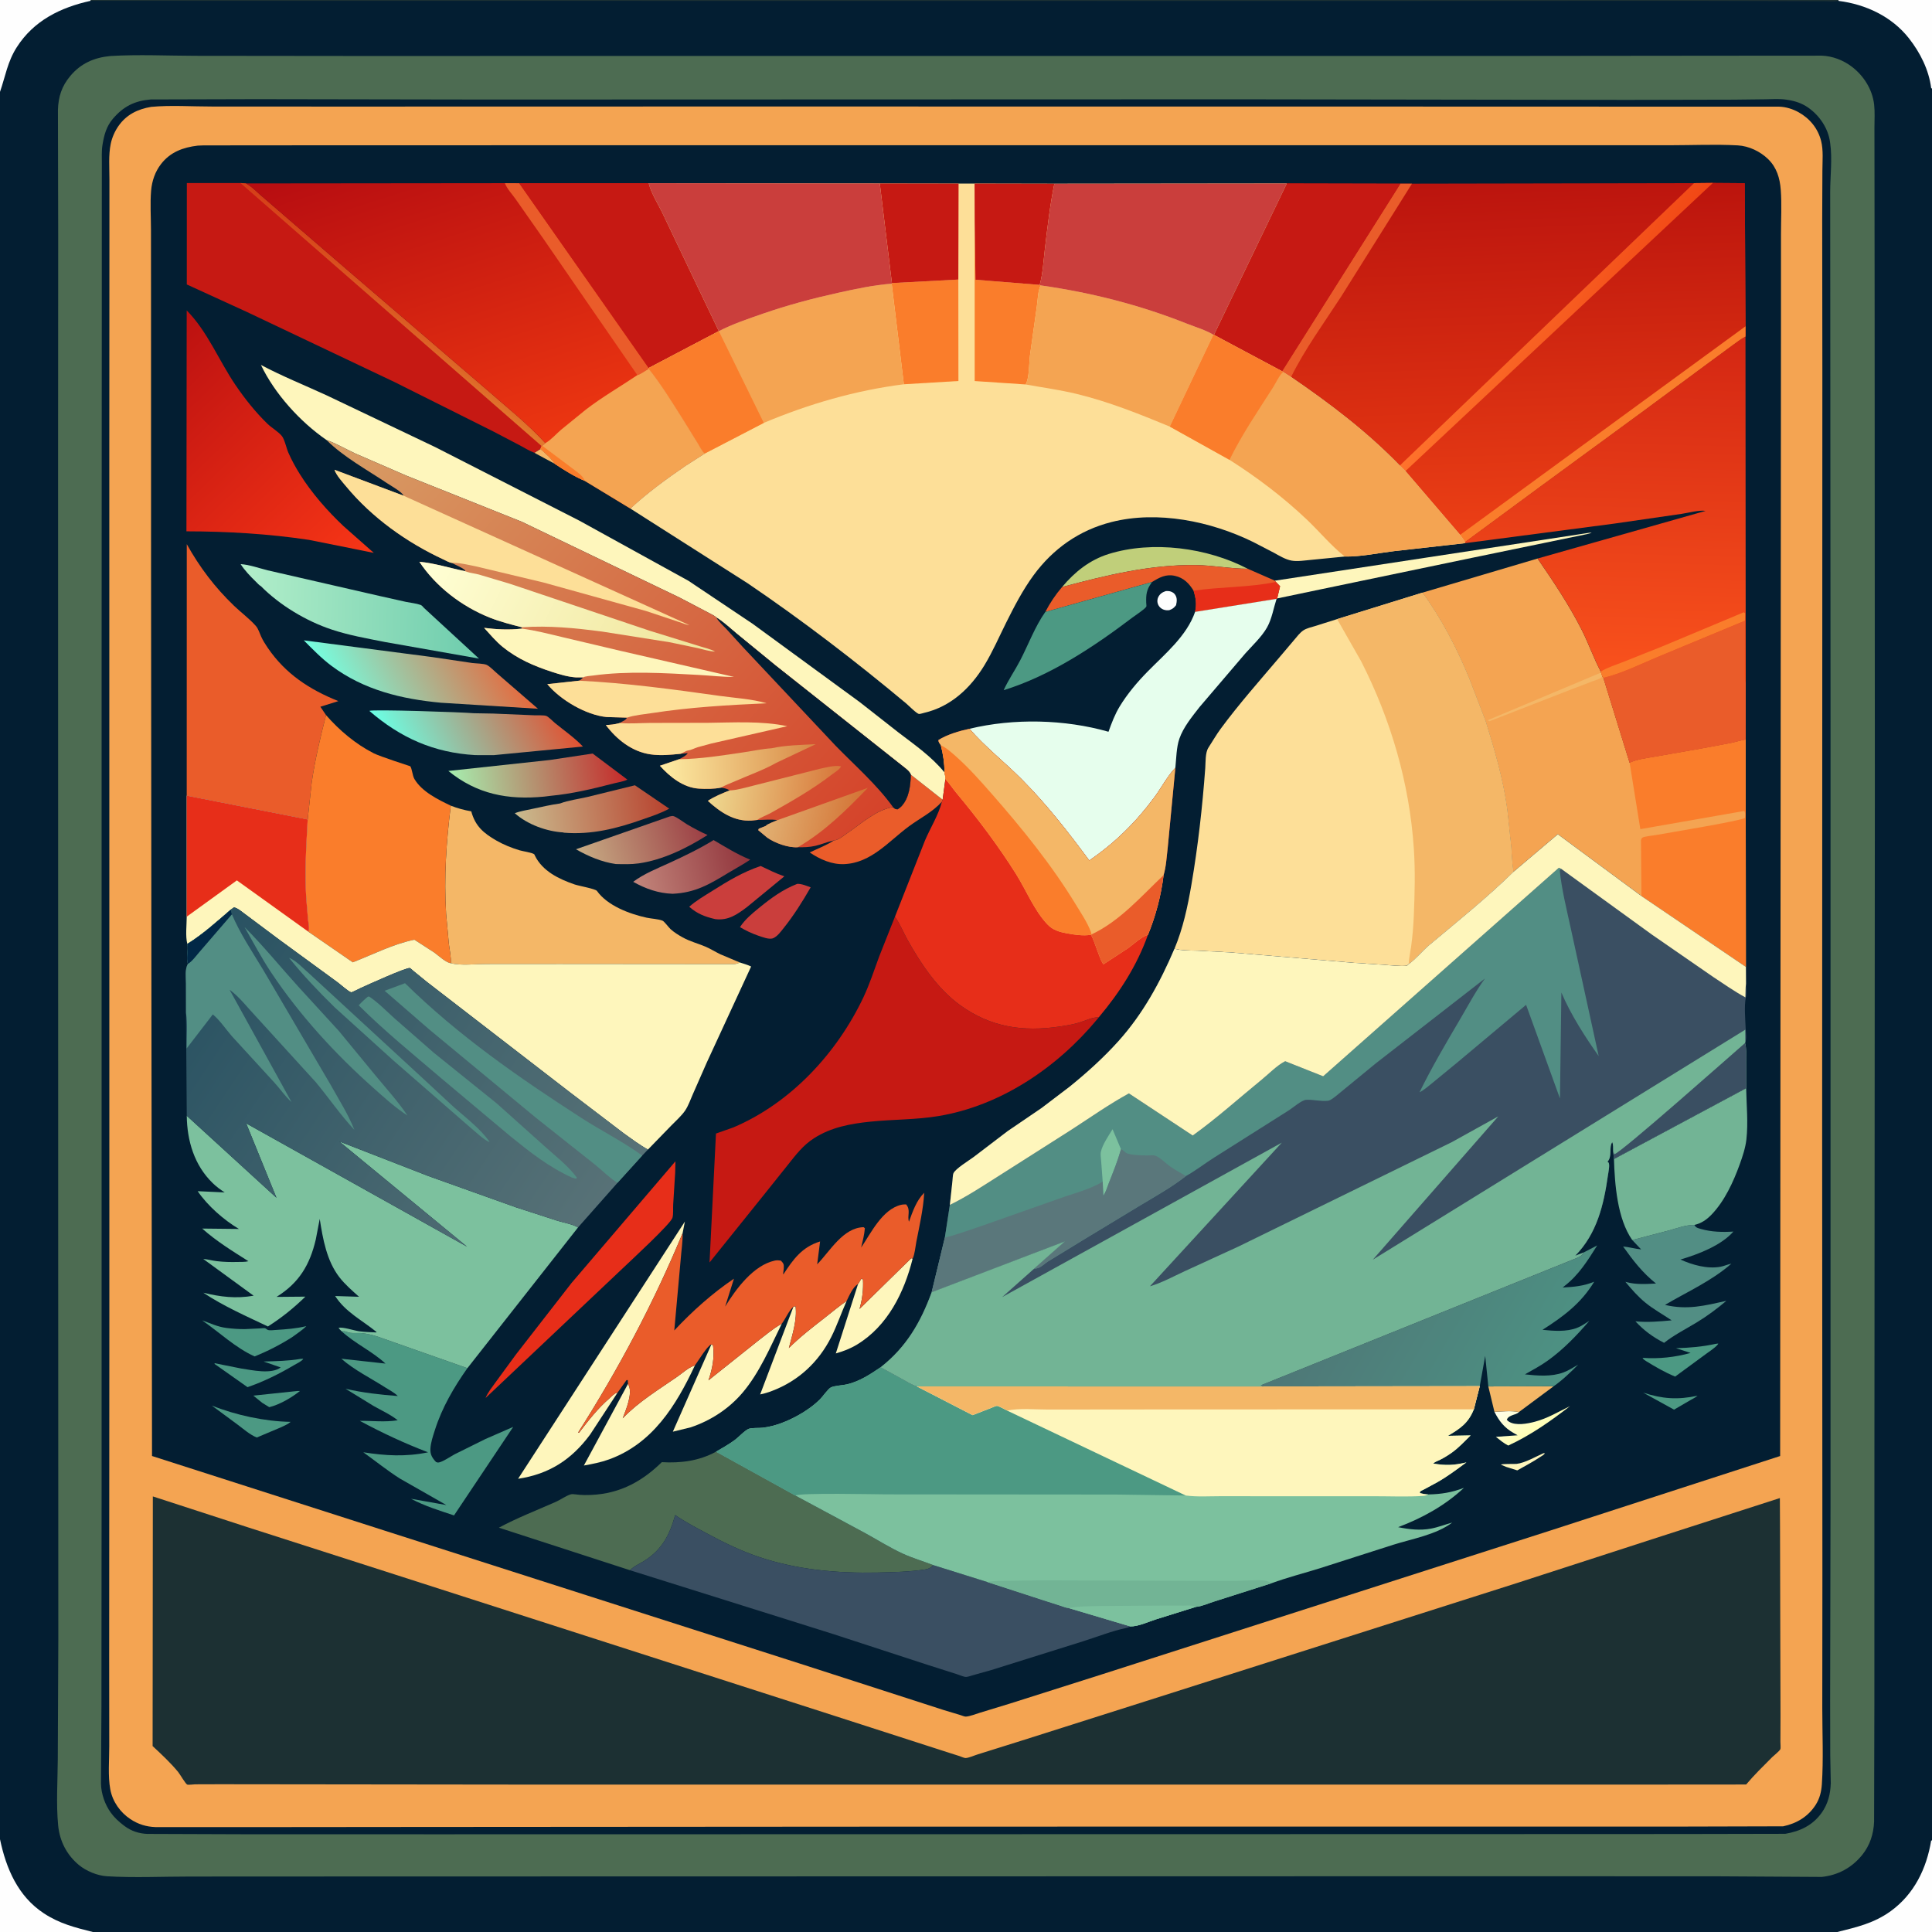 <svg version="1.1" xmlns="http://www.w3.org/2000/svg" style="display: block;" viewBox="0 0 2048 2048" width="1024" height="1024">
<rect x="0" y="0" width="2048" height="2048" fill="#333333" stroke="none"/>
<defs>
	<linearGradient id="Gradient1" gradientUnits="userSpaceOnUse" x1="1620.18" y1="1518.22" x2="1601.53" y2="1488.79">
		<stop class="stop0" offset="0" stop-opacity="1" stop-color="rgb(255,255,184)"/>
		<stop class="stop1" offset="1" stop-opacity="1" stop-color="rgb(255,255,234)"/>
	</linearGradient>
	<linearGradient id="Gradient2" gradientUnits="userSpaceOnUse" x1="789.157" y1="907.356" x2="674.95" y2="933.785">
		<stop class="stop0" offset="0" stop-opacity="1" stop-color="rgb(147,55,62)"/>
		<stop class="stop1" offset="1" stop-opacity="1" stop-color="rgb(193,132,122)"/>
	</linearGradient>
	<linearGradient id="Gradient3" gradientUnits="userSpaceOnUse" x1="742.075" y1="875.519" x2="619.148" y2="913.445">
		<stop class="stop0" offset="0" stop-opacity="1" stop-color="rgb(157,65,70)"/>
		<stop class="stop1" offset="1" stop-opacity="1" stop-color="rgb(198,170,131)"/>
	</linearGradient>
	<linearGradient id="Gradient4" gradientUnits="userSpaceOnUse" x1="707.091" y1="849.886" x2="547.065" y2="870.333">
		<stop class="stop0" offset="0" stop-opacity="1" stop-color="rgb(184,67,47)"/>
		<stop class="stop1" offset="1" stop-opacity="1" stop-color="rgb(202,188,143)"/>
	</linearGradient>
	<linearGradient id="Gradient5" gradientUnits="userSpaceOnUse" x1="661.284" y1="812.172" x2="478.623" y2="836.609">
		<stop class="stop0" offset="0" stop-opacity="1" stop-color="rgb(197,44,43)"/>
		<stop class="stop1" offset="1" stop-opacity="1" stop-color="rgb(166,238,175)"/>
	</linearGradient>
	<linearGradient id="Gradient6" gradientUnits="userSpaceOnUse" x1="586.112" y1="730.649" x2="422.686" y2="812.949">
		<stop class="stop0" offset="0" stop-opacity="1" stop-color="rgb(224,82,50)"/>
		<stop class="stop1" offset="1" stop-opacity="1" stop-color="rgb(107,255,228)"/>
	</linearGradient>
	<linearGradient id="Gradient7" gradientUnits="userSpaceOnUse" x1="525.344" y1="671.251" x2="365.656" y2="757.749">
		<stop class="stop0" offset="0" stop-opacity="1" stop-color="rgb(229,105,61)"/>
		<stop class="stop1" offset="1" stop-opacity="1" stop-color="rgb(116,255,225)"/>
	</linearGradient>
	<linearGradient id="Gradient8" gradientUnits="userSpaceOnUse" x1="507.949" y1="653.141" x2="253.053" y2="641.815">
		<stop class="stop0" offset="0" stop-opacity="1" stop-color="rgb(110,204,173)"/>
		<stop class="stop1" offset="1" stop-opacity="1" stop-color="rgb(179,239,202)"/>
	</linearGradient>
	<linearGradient id="Gradient9" gradientUnits="userSpaceOnUse" x1="142.275" y1="388.474" x2="359.626" y2="610.726">
		<stop class="stop0" offset="0" stop-opacity="1" stop-color="rgb(188,17,17)"/>
		<stop class="stop1" offset="1" stop-opacity="1" stop-color="rgb(246,53,22)"/>
	</linearGradient>
	<linearGradient id="Gradient10" gradientUnits="userSpaceOnUse" x1="1415.3" y1="1342" x2="1644.1" y2="1476.17">
		<stop class="stop0" offset="0" stop-opacity="1" stop-color="rgb(78,119,119)"/>
		<stop class="stop1" offset="1" stop-opacity="1" stop-color="rgb(77,146,131)"/>
	</linearGradient>
	<linearGradient id="Gradient11" gradientUnits="userSpaceOnUse" x1="431.195" y1="314.38" x2="404.805" y2="352.62">
		<stop class="stop0" offset="0" stop-opacity="1" stop-color="rgb(213,62,24)"/>
		<stop class="stop1" offset="1" stop-opacity="1" stop-color="rgb(225,121,46)"/>
	</linearGradient>
	<linearGradient id="Gradient12" gradientUnits="userSpaceOnUse" x1="1709.83" y1="357.303" x2="1700.31" y2="708.09">
		<stop class="stop0" offset="0" stop-opacity="1" stop-color="rgb(212,39,19)"/>
		<stop class="stop1" offset="1" stop-opacity="1" stop-color="rgb(248,81,28)"/>
	</linearGradient>
	<linearGradient id="Gradient13" gradientUnits="userSpaceOnUse" x1="912.255" y1="888.61" x2="398.215" y2="431.981">
		<stop class="stop0" offset="0" stop-opacity="1" stop-color="rgb(213,67,42)"/>
		<stop class="stop1" offset="1" stop-opacity="1" stop-color="rgb(215,157,101)"/>
	</linearGradient>
	<linearGradient id="Gradient14" gradientUnits="userSpaceOnUse" x1="907.266" y1="874.27" x2="810.509" y2="850.971">
		<stop class="stop0" offset="0" stop-opacity="1" stop-color="rgb(212,116,54)"/>
		<stop class="stop1" offset="1" stop-opacity="1" stop-color="rgb(226,179,117)"/>
	</linearGradient>
	<linearGradient id="Gradient15" gradientUnits="userSpaceOnUse" x1="881.326" y1="846.993" x2="756.784" y2="829.348">
		<stop class="stop0" offset="0" stop-opacity="1" stop-color="rgb(216,122,61)"/>
		<stop class="stop1" offset="1" stop-opacity="1" stop-color="rgb(238,215,142)"/>
	</linearGradient>
	<linearGradient id="Gradient16" gradientUnits="userSpaceOnUse" x1="861.636" y1="810.359" x2="700.094" y2="815.167">
		<stop class="stop0" offset="0" stop-opacity="1" stop-color="rgb(216,138,71)"/>
		<stop class="stop1" offset="1" stop-opacity="1" stop-color="rgb(254,238,165)"/>
	</linearGradient>
	<linearGradient id="Gradient17" gradientUnits="userSpaceOnUse" x1="708.737" y1="711.085" x2="456.944" y2="583.342">
		<stop class="stop0" offset="0" stop-opacity="1" stop-color="rgb(240,230,158)"/>
		<stop class="stop1" offset="1" stop-opacity="1" stop-color="rgb(255,255,213)"/>
	</linearGradient>
	<linearGradient id="Gradient18" gradientUnits="userSpaceOnUse" x1="198.609" y1="1036.28" x2="617.548" y2="1316.76">
		<stop class="stop0" offset="0" stop-opacity="1" stop-color="rgb(41,82,98)"/>
		<stop class="stop1" offset="1" stop-opacity="1" stop-color="rgb(88,114,119)"/>
	</linearGradient>
	<linearGradient id="Gradient19" gradientUnits="userSpaceOnUse" x1="421.399" y1="146.516" x2="528.474" y2="482.771">
		<stop class="stop0" offset="0" stop-opacity="1" stop-color="rgb(183,13,17)"/>
		<stop class="stop1" offset="1" stop-opacity="1" stop-color="rgb(236,54,17)"/>
	</linearGradient>
	<linearGradient id="Gradient20" gradientUnits="userSpaceOnUse" x1="1576.08" y1="192.667" x2="1588.43" y2="485.556">
		<stop class="stop0" offset="0" stop-opacity="1" stop-color="rgb(187,20,14)"/>
		<stop class="stop1" offset="1" stop-opacity="1" stop-color="rgb(225,52,18)"/>
	</linearGradient>
	<linearGradient id="Gradient21" gradientUnits="userSpaceOnUse" x1="1665.28" y1="200.293" x2="1677.77" y2="558.507">
		<stop class="stop0" offset="0" stop-opacity="1" stop-color="rgb(187,20,13)"/>
		<stop class="stop1" offset="1" stop-opacity="1" stop-color="rgb(235,63,21)"/>
	</linearGradient>
	<linearGradient id="Gradient22" gradientUnits="userSpaceOnUse" x1="1716.33" y1="380.019" x2="1579.07" y2="310.151">
		<stop class="stop0" offset="0" stop-opacity="1" stop-color="rgb(241,71,21)"/>
		<stop class="stop1" offset="1" stop-opacity="1" stop-color="rgb(254,115,44)"/>
	</linearGradient>
</defs>
<path transform="translate(0,0)" fill="rgb(3,30,50)" d="M 0 97.378 L -0 -0 L 95.956 0 L 1948.84 0 L 2048 0 L 2048 93.67 L 2048 1951 L 2048 2048 L 1947.65 2048 L 98.355 2048 L -0 2048 L 0 1949.67 L 0 97.378 z"/>
<path transform="translate(0,0)" fill="rgb(28,48,51)" d="M 95.956 0 L 1948.84 0 L 1948.99 0.958 C 1944 1.747 1938.59 1.286 1933.54 1.273 L 1903.94 1.197 L 1793.62 0.908 L 1424.39 1.04 L 95.993 0.888 L 95.956 0 z"/>
<path transform="translate(0,0)" fill="rgb(254,254,254)" d="M 0 1949.67 C 6.493 1980.74 19.057 2010.19 46.511 2028.23 C 63.148 2039.16 79.428 2043.21 98.355 2048 L -0 2048 L 0 1949.67 z"/>
<path transform="translate(0,0)" fill="rgb(254,254,254)" d="M 1948.84 0 L 2048 0 L 2048 93.67 L 2047.18 93.664 C 2044.7 74.078 2035.56 55.883 2023.45 40.488 C 2005.35 17.474 1977.62 4.544 1948.99 0.958 L 1948.84 0 z"/>
<path transform="translate(0,0)" fill="rgb(254,254,254)" d="M 2048 1951 L 2048 2048 L 1947.65 2048 C 1968.47 2042.75 1986.54 2038.73 2004.38 2025.79 C 2029.14 2007.81 2042.31 1980.58 2047.13 1951 L 2048 1951 z"/>
<path transform="translate(0,0)" fill="rgb(254,254,254)" d="M 0 97.378 L -0 -0 L 95.956 0 L 95.993 0.888 C 64.082 7.92 35.841 21.795 17.778 50.058 C 7.934 65.461 5.788 80.677 0 97.378 z"/>
<path transform="translate(0,0)" fill="rgb(77,108,82)" d="M 116.933 59.392 C 146.69 57.582 177.344 59.101 207.197 59.172 L 376.052 59.351 L 931.752 59.296 L 1615.13 59.288 L 1822.32 59.08 L 1931.36 59.004 C 1942.63 59.471 1953.83 63.759 1962.8 70.539 C 1975.61 80.21 1984.83 94.799 1986.66 110.886 C 1987.55 118.728 1986.98 127.062 1986.99 134.981 L 1987.03 178.999 L 1987.18 323.688 L 1987.42 836.412 L 1986.95 1572.06 L 1986.92 1806.69 L 1986.62 1930.95 C 1986.12 1944.02 1982.21 1956.23 1973.85 1966.5 C 1962.9 1979.95 1948.32 1987.79 1931.15 1989.62 L 1822.28 1988.98 L 1594.63 1988.89 L 868.833 1989.04 L 375.847 1989.14 L 201.758 1989.22 C 172.537 1989.21 142.527 1990.67 113.411 1988.92 C 103.226 1988.31 91.285 1983.38 83.5 1976.87 C 70.692 1966.16 63.242 1951.58 61.64 1934.96 C 59.451 1912.25 61.105 1888.04 61.251 1865.18 L 61.822 1737.79 L 61.686 1310.06 L 61.56 506.453 L 61.696 250.461 L 61.415 116.316 C 61.91 102.388 65.406 91.435 74.488 80.566 C 85.686 67.166 99.844 61.015 116.933 59.392 z"/>
<path transform="translate(0,0)" fill="rgb(3,30,50)" d="M 159.737 105.427 L 272.26 105.122 L 514.5 105.526 L 1315.53 105.282 L 1725.07 105.884 L 1837.39 105.645 L 1871.34 105.25 C 1878.61 105.16 1886.26 104.548 1893.45 105.62 L 1895 105.871 C 1903.07 107.106 1910.15 109.433 1916.89 114.17 C 1928.74 122.494 1937.76 135.776 1939.85 150.193 L 1940.1 152 C 1942.39 168.207 1940.12 186.706 1940.07 203.168 L 1940.16 317.291 L 1940.44 764.549 L 1940.42 1597.63 L 1940.02 1802.49 L 1940.14 1860.86 L 1940.7 1890.19 C 1940.39 1901.48 1937.73 1912.25 1931.12 1921.53 C 1921.56 1934.95 1908.28 1941.21 1892.49 1943.92 L 1783.42 1944.14 L 1581.94 1944.22 L 1015.63 1944.33 L 465.429 1944.43 L 260.304 1944.39 L 155.997 1944.02 C 147.329 1943.63 139.322 1941.06 132.287 1935.87 L 131 1934.89 C 126.069 1931.2 121.236 1926.68 117.58 1921.69 C 111.296 1913.11 107.244 1901.4 107.041 1890.78 L 107.533 1809.39 L 107.701 1581.79 L 107.71 713.699 L 107.903 319.876 L 107.93 206.683 L 107.968 173.759 C 107.98 167.042 107.57 160.147 108.651 153.508 C 110.347 143.091 112.768 133.917 119.792 125.736 C 130.982 112.703 142.714 106.895 159.737 105.427 z"/>
<path transform="translate(0,0)" fill="rgb(244,164,82)" d="M 160.223 113.291 C 181.077 111.34 203.638 112.957 224.64 112.917 L 361.385 112.983 L 775.17 112.893 L 1527.41 112.971 L 1761.35 113.044 L 1886 113.065 C 1893 113.235 1900.4 115.558 1906.5 118.936 C 1918.44 125.549 1927.05 136.092 1930.44 149.329 C 1932.98 159.234 1931.84 170.693 1931.82 180.875 L 1931.61 233.15 L 1931.78 392.011 L 1931.56 1201.72 L 1931.82 1667.38 L 1931.7 1810.85 C 1931.71 1837.47 1933.01 1864.81 1931.25 1891.36 C 1930.74 1899.1 1928.99 1906.46 1924.78 1913.07 C 1916.77 1925.66 1904.61 1932.94 1890.2 1935.97 L 1783.4 1936.25 L 1580.35 1936.25 L 974.334 1936.3 L 437.327 1936.66 L 257.389 1936.83 L 164.688 1936.78 C 155.006 1936.45 146.366 1933.73 138.303 1928.4 C 127.405 1921.18 119.336 1909.79 116.926 1896.85 C 114.275 1882.62 115.851 1865.42 115.813 1850.83 L 115.729 1758.38 L 115.919 1401.54 L 115.871 477.517 L 115.987 252.463 L 115.996 190.081 C 116.011 177.862 114.9 164.415 117.392 152.439 C 118.769 145.821 121.673 139.182 125.536 133.637 C 133.986 121.509 145.966 115.676 160.223 113.291 z"/>
<path transform="translate(0,0)" fill="rgb(28,48,51)" d="M 162.019 1586.26 L 263.382 1619.21 L 419.802 1669.42 L 871.138 1814.51 L 1000.08 1856.08 L 1017.16 1861.55 C 1018.55 1861.99 1022.18 1863.67 1023.54 1863.61 C 1027.11 1863.45 1032.96 1860.77 1036.53 1859.69 L 1083.11 1845.09 L 1214.5 1803.37 L 1608.02 1678.09 L 1755.73 1630.23 L 1886.74 1588.01 L 1886.9 1618.5 L 1887.41 1818.98 L 1887.31 1846.54 C 1887.3 1848.1 1887.77 1853.05 1887.26 1854.18 C 1886.31 1856.3 1880.36 1860.89 1878.57 1862.68 C 1869.15 1872.12 1859.58 1881.45 1850.99 1891.66 L 1708.25 1891.77 L 1430.8 1891.77 L 570.683 1891.76 L 233.117 1891.38 L 206.877 1891.46 C 205.124 1891.51 199.563 1892.25 198.422 1891.72 C 196.598 1890.86 190.673 1880.58 188.676 1878.17 C 180.532 1868.34 171.106 1859.57 161.772 1850.9 L 162.019 1586.26 z"/>
<path transform="translate(0,0)" fill="rgb(3,30,50)" d="M 209.551 154.371 L 215.803 154.114 L 326.701 154.022 L 543.366 153.977 L 1198.59 153.948 L 1631.97 153.959 L 1770.6 153.962 C 1794.24 153.952 1818.46 152.83 1842.05 154.103 C 1853.84 154.739 1865.97 160.517 1874.38 168.757 C 1883.37 177.567 1886.73 188.804 1887.67 201.092 C 1888.85 216.515 1887.91 232.746 1887.92 248.249 L 1887.92 340.133 L 1887.69 628 L 1887.03 1543.44 L 1642.56 1622.71 L 1168.28 1774.83 L 1071.06 1805.7 L 1038.78 1815.57 C 1034.39 1816.88 1028.32 1819.4 1023.82 1819.67 C 1022.41 1819.75 1019.5 1818.48 1018 1818.03 L 1000.19 1812.66 L 848.307 1763.61 L 407.907 1622.59 L 161.142 1543.42 L 160.503 1048.82 L 160.129 604.097 L 160.1 330.78 L 160.038 243.816 C 160.035 230.134 159.039 215.609 160.197 202 C 161.062 191.843 164.422 181.965 170.723 173.852 C 180.589 161.147 194.028 156.236 209.551 154.371 z"/>
<path transform="translate(0,0)" fill="rgb(244,183,103)" d="M 572.859 475.872 C 577.883 480.154 584.819 485.992 588.087 491.654 L 566.476 479.988 L 572.859 475.872 z"/>
<path transform="translate(0,0)" fill="rgb(254,246,188)" d="M 1636.07 1540.5 L 1637.58 1540.43 C 1636.96 1542.09 1634.46 1543.28 1632.95 1544.29 C 1625.12 1549.55 1616.6 1554.04 1608.38 1558.67 L 1596.54 1554.95 L 1591.11 1552.66 C 1591.71 1551.45 1605.19 1552.06 1607.66 1551.77 C 1616.48 1550.75 1627.92 1544.14 1636.07 1540.5 z"/>
<path transform="translate(0,0)" fill="rgb(76,153,131)" d="M 1741.87 1476.27 C 1762.43 1482.96 1778.34 1484.02 1799.45 1479.54 C 1797.3 1481.35 1794.79 1482.58 1792.34 1483.93 L 1774.55 1494.29 L 1741.87 1476.27 z"/>
<path transform="translate(0,0)" fill="rgb(254,254,254)" d="M 1236.02 626.5 L 1238.26 626.525 C 1241 626.646 1243.76 627.832 1245.44 630.085 C 1248.09 633.636 1247.55 637.468 1246.69 641.5 C 1244.4 644.443 1243.02 645.521 1239.5 646.797 C 1237.41 647.038 1235.51 646.976 1233.5 646.231 C 1230.54 645.132 1228.32 642.931 1227.3 639.915 C 1226.52 637.631 1226.79 634.781 1227.94 632.678 C 1229.84 629.198 1232.38 627.685 1236.02 626.5 z"/>
<path transform="translate(0,0)" fill="rgb(76,153,131)" d="M 315.175 1474.5 L 317.942 1474.5 C 309.29 1481.49 296.352 1489.01 285.46 1491.66 L 277.978 1487.07 L 268.564 1479.43 L 315.175 1474.5 z"/>
<path transform="translate(0,0)" fill="rgb(76,153,131)" d="M 224.526 1489.95 C 249.833 1500.09 280.869 1506.81 308.101 1507.23 C 305.209 1509.78 301.416 1511.27 297.968 1512.94 L 272.214 1523.81 C 265.07 1520.96 258.441 1515.08 252.299 1510.47 L 224.526 1489.95 z"/>
<path transform="translate(0,0)" fill="url(#Gradient1)" d="M 1610.18 1496.79 C 1607.69 1499.19 1605.46 1499.14 1602.5 1500.44 C 1599.94 1501.56 1598.27 1502.41 1597.31 1505 C 1598.16 1505.95 1598.31 1506.21 1599.5 1506.98 C 1606.67 1511.61 1619.25 1509.15 1627 1507.1 C 1640.27 1503.6 1651.99 1496.58 1664.25 1490.58 C 1643.69 1506.53 1622.52 1521.42 1598.8 1532.35 C 1593.97 1529.9 1589.91 1526.45 1585.67 1523.11 L 1608.73 1521.47 L 1604.5 1519.05 C 1594.69 1513.55 1589.16 1506.43 1584.15 1496.56 C 1592.6 1496.26 1601.87 1495.16 1610.18 1496.79 z"/>
<path transform="translate(0,0)" fill="rgb(76,153,131)" d="M 318.369 1440.5 L 321.5 1440.36 C 320.25 1442.83 314.459 1445.47 311.927 1446.97 C 296.098 1456.34 279.792 1464.43 262.396 1470.46 L 229.847 1447.5 L 227.5 1445.9 L 227.5 1445.07 L 255.705 1450.69 C 267.223 1452.38 287.467 1457.08 297.565 1449.55 L 279.432 1443.26 C 292.368 1442.88 305.605 1442.71 318.369 1440.5 z"/>
<path transform="translate(0,0)" fill="rgb(76,153,131)" d="M 1818.86 1424.5 L 1821.4 1424.19 C 1820.84 1426.84 1811.12 1433.24 1808.69 1435.06 L 1775.73 1459.23 C 1764.86 1454.81 1754.93 1448.97 1744.95 1442.85 C 1743.2 1441.7 1742.26 1441.23 1741.17 1439.39 C 1758.14 1440.63 1775.75 1438.75 1792.1 1434.16 L 1776.6 1429.13 C 1790.93 1428.8 1804.83 1427.57 1818.86 1424.5 z"/>
<path transform="translate(0,0)" fill="rgb(244,183,103)" d="M 1577.69 1469.69 L 1646.97 1469.47 L 1610.18 1496.79 C 1601.87 1495.16 1592.6 1496.26 1584.15 1496.56 L 1577.69 1469.69 z"/>
<path transform="translate(0,0)" fill="rgb(76,153,131)" d="M 214.251 1399.63 C 223.041 1402.74 230.572 1406.48 239.998 1407.68 C 246.416 1408.5 253.031 1408.97 259.5 1408.92 L 275.594 1408.16 C 276.743 1408.12 280 1407.65 281 1408 C 282.098 1408.39 282.918 1409.37 284 1409.8 C 285.806 1410.52 290.689 1409.91 292.758 1409.78 C 303.615 1409.11 314.088 1408.31 324.689 1405.77 C 320.439 1410.15 314.546 1413.79 309.629 1417.48 C 296.779 1425.61 283.976 1432.21 269.878 1437.86 C 249.567 1428.7 232.52 1412.26 214.251 1399.63 z"/>
<path transform="translate(0,0)" fill="rgb(202,62,60)" d="M 845.038 936.946 C 849.83 936.712 854.866 939.051 859.35 940.589 C 850.776 955.52 841.418 970.429 830.638 983.88 C 827.662 987.593 824.113 992.582 819.66 994.5 C 815.383 996.342 808.007 993.204 803.748 991.838 C 796.802 989.425 790.7 986.526 784.394 982.801 C 789.709 974.63 797.344 968.32 804.834 962.227 C 817.638 951.813 829.629 943.015 845.038 936.946 z"/>
<path transform="translate(0,0)" fill="rgb(202,62,60)" d="M 806.334 917.99 C 814.779 921.928 822.554 925.98 831.447 928.954 L 792.187 961.244 C 781.571 969.304 771.936 976.141 758.129 974.295 C 747.228 971.765 739.13 968.686 730.608 961.199 C 737.97 954.648 746.8 949.579 755.123 944.344 C 772.174 933.62 787.144 924.541 806.334 917.99 z"/>
<path transform="translate(0,0)" fill="rgb(254,246,188)" d="M 909.526 1361.26 L 913.272 1355.26 L 914.787 1356.5 C 915.299 1366.7 914.195 1376.5 911.456 1386.35 L 911.11 1387.54 L 965.935 1333.8 L 967.462 1334.17 C 958.575 1369.81 941.02 1405.56 908.5 1425.29 C 901.41 1429.59 893.951 1432.45 886 1434.69 L 909.526 1361.26 z"/>
<path transform="translate(0,0)" fill="rgb(254,246,188)" d="M 897.476 1379.06 C 891.817 1391.66 887.373 1404.97 881.168 1417.28 C 867.826 1443.73 846.605 1463.6 819 1474.2 C 814.679 1475.86 810.35 1477.27 805.796 1478.15 L 841.054 1385.2 L 843.274 1384.57 C 845.235 1398.54 839.763 1415.6 836.211 1429.01 C 847.864 1417.35 861.038 1407.2 874.025 1397.09 C 881.823 1391.03 889.289 1384.62 897.476 1379.06 z"/>
<path transform="translate(0,0)" fill="rgb(192,207,122)" d="M 1125.87 622.237 C 1139.19 606.309 1155.23 593.454 1175.37 587.217 C 1221.82 572.838 1279.73 580.49 1322.61 602.902 C 1304.26 602.908 1286.12 599.267 1267.79 599.004 C 1219.34 598.309 1172.37 609.878 1125.87 622.237 z"/>
<path transform="translate(0,0)" fill="rgb(254,246,188)" d="M 1351.48 615.531 L 1684 564.874 L 1687.24 564.5 C 1685.38 565.571 1684.24 565.712 1682.2 566.19 L 1560.69 591.266 L 1401.14 624.488 L 1353.8 634.382 L 1356.9 621.5 L 1352.47 616.885 L 1351.48 615.531 z"/>
<path transform="translate(0,0)" fill="url(#Gradient2)" d="M 756.432 890.522 C 768.606 897.611 781.169 905.521 794.219 910.84 L 795.284 911.263 C 787.831 916.359 779.792 920.574 772.079 925.259 C 752.065 937.416 736.926 946.396 713.017 947.439 C 697.858 946.927 684.318 942.14 671.204 934.767 C 682.624 926.177 696.542 920.712 709.455 914.786 C 725.524 907.412 741.359 899.805 756.432 890.522 z"/>
<path transform="translate(0,0)" fill="url(#Gradient3)" d="M 709.857 865.5 C 711.071 865.342 712.289 864.844 713.5 865.027 C 716.678 865.506 725.211 872.013 728.249 873.816 C 735.362 878.038 742.509 881.766 750.052 885.151 C 728.306 898.973 702.785 911.595 676.992 915.236 C 668.979 916.368 660.835 916.07 652.765 915.918 C 637.734 913.734 623.663 907.733 610.543 900.266 L 709.857 865.5 z"/>
<path transform="translate(0,0)" fill="rgb(254,246,188)" d="M 665.689 1466.99 L 666.457 1468.49 C 670.715 1477.64 663.482 1494.42 660.113 1503.44 C 676.76 1486.02 698.166 1473.09 717.896 1459.39 C 722.942 1455.88 729.53 1449.94 735.197 1447.93 L 736.596 1447.47 C 716.683 1489.97 691.772 1530.28 645.554 1547.04 C 636.905 1550.17 627.969 1551.89 618.939 1553.52 L 665.689 1466.99 z"/>
<path transform="translate(0,0)" fill="rgb(234,92,42)" d="M 965.504 821.161 L 999.233 847.717 L 998.443 849.866 C 988.284 861.06 975.601 867.047 963.597 875.884 C 942.228 891.614 923.753 914.708 895 916.002 C 881.746 916.598 869.069 910.92 858.323 903.605 C 866.657 899.629 876.254 896.009 883.94 890.909 C 888.586 890.715 894.223 885.797 898 883.249 C 912.86 873.226 928.499 858.488 946.622 855.563 C 948.71 857.423 948.753 857.744 951.5 857.896 C 952.909 856.985 954.345 856.003 955.5 854.775 C 963.727 846.03 965.218 832.522 965.504 821.161 z"/>
<path transform="translate(0,0)" fill="rgb(254,246,188)" d="M 754.13 1425.07 L 755.843 1426.13 C 757.528 1439.16 755.178 1450.91 751 1463.21 L 804 1420.95 C 811.694 1415.12 819.322 1408.48 827.743 1403.74 L 828.69 1403.23 C 816.508 1427.93 805.155 1455.08 787.224 1476.22 C 772.736 1493.31 753.43 1505.89 732.255 1513 L 713.241 1517.65 L 754.13 1425.07 z"/>
<path transform="translate(0,0)" fill="url(#Gradient4)" d="M 593.654 851.718 C 602.785 848.278 613.29 847.025 622.825 844.791 L 673.039 832.435 L 709.424 857.2 C 700.87 862.003 690.715 865.258 681.465 868.523 C 653.747 878.307 627.171 885.087 597.566 882.675 L 597.262 882.429 C 579.385 881.386 559.128 874.004 545.688 862.05 C 551.439 859.796 558.171 858.766 564.211 857.469 C 573.955 855.376 583.781 853.102 593.654 851.718 z"/>
<path transform="translate(0,0)" fill="url(#Gradient5)" d="M 582.5 805.665 L 628.265 798.797 L 665.057 826.426 C 660.674 828.626 654.997 829.295 650.25 830.534 C 628.586 836.19 606.076 841.527 583.727 843.598 L 577.035 844.425 C 538.455 848.174 505.662 841.962 475.291 817.246 L 582.5 805.665 z"/>
<path transform="translate(0,0)" fill="rgb(234,92,42)" d="M 1125.87 622.237 C 1172.37 609.878 1219.34 598.309 1267.79 599.004 C 1286.12 599.267 1304.26 602.908 1322.61 602.902 L 1351.48 615.531 L 1352.47 616.885 L 1356.9 621.5 L 1353.8 634.382 L 1353.22 634.791 L 1266.84 648.613 C 1268.65 640.319 1267.69 634.164 1265.24 626.159 C 1260.38 618.367 1254.8 612.492 1245.37 610.414 C 1235.8 608.307 1228.99 612.174 1221.19 616.958 L 1108.08 648.667 C 1113.17 638.906 1118.72 630.612 1125.87 622.237 z"/>
<path transform="translate(0,0)" fill="rgb(231,46,25)" d="M 1352.47 616.885 L 1356.9 621.5 L 1353.8 634.382 L 1353.22 634.791 L 1266.84 648.613 C 1268.65 640.319 1267.69 634.164 1265.24 626.159 C 1293.91 621.897 1324.26 622.83 1352.47 616.885 z"/>
<path transform="translate(0,0)" fill="rgb(76,153,131)" d="M 1221.19 616.958 L 1220.35 618.143 C 1215.39 625.368 1214.77 630.198 1215.03 638.855 C 1215.05 639.472 1215.4 642.405 1215.19 642.913 C 1214.14 645.399 1202.94 652.699 1200.35 654.669 C 1159.56 685.595 1113.16 716.453 1063.93 731.614 C 1068.88 720.713 1075.93 710.65 1081.46 699.98 C 1090.1 683.329 1097.22 663.931 1108.08 648.667 L 1221.19 616.958 z"/>
<path transform="translate(0,0)" fill="rgb(231,46,25)" d="M 715.968 1231.06 L 715.717 1243 L 713.613 1276.73 C 713.378 1280.81 713.909 1287.18 712.854 1290.88 C 711.008 1297.34 667.576 1337.29 660.053 1344.5 L 514.732 1481.93 C 517.032 1476.1 521.348 1470.9 524.952 1465.8 L 546.963 1435.75 L 605.918 1359.93 L 715.968 1231.06 z"/>
<path transform="translate(0,0)" fill="rgb(82,142,132)" d="M 1730.24 1314.5 L 1768.56 1304.49 C 1777.4 1302.05 1786.87 1298.43 1796.12 1298.49 C 1797.84 1301.56 1799.61 1301.75 1803 1302.74 C 1814.12 1305.98 1826.01 1306.25 1837.47 1305.52 C 1824.41 1320.42 1799.93 1329.68 1781.33 1335.16 C 1794 1340.87 1809.67 1345.34 1823.68 1342.83 C 1827.65 1342.12 1831.35 1340.28 1835.31 1339.58 C 1813.92 1358.2 1789.08 1369 1764.97 1383.25 C 1788.69 1388.86 1806.95 1384.05 1830 1378.97 C 1820.04 1387.37 1809.94 1394.91 1798.8 1401.7 C 1787.28 1408.72 1774.55 1415.11 1763.99 1423.47 C 1752.11 1417.3 1742.81 1410.59 1733.64 1400.67 C 1746.77 1401.96 1758.98 1400.81 1772.04 1399.63 C 1762.89 1393.47 1752.93 1387.97 1744.37 1381.03 C 1736.4 1374.56 1729.49 1366.67 1722.97 1358.77 L 1724.71 1359.24 C 1734.68 1361.84 1745.23 1361.15 1755.43 1360.58 C 1741.16 1349.25 1731.04 1336.07 1720.55 1321.33 C 1727.03 1321.93 1733.39 1323.84 1739.68 1324.42 L 1730.24 1314.5 z"/>
<path transform="translate(0,0)" fill="rgb(254,246,188)" d="M 654.593 1476.32 L 625.523 1520.73 C 605.763 1547.37 582.008 1562.66 549.2 1567.57 L 726.008 1294.9 L 723.594 1307.16 C 693.202 1380.64 655.536 1451.5 612.853 1518.5 L 613.711 1518.84 C 623.994 1505.49 633.4 1493.27 646.197 1482.15 C 648.299 1480.32 651.121 1477.13 653.748 1476.42 L 654.593 1476.32 z"/>
<path transform="translate(0,0)" fill="url(#Gradient6)" d="M 503.662 800.434 C 459.931 797.9 424.542 782.186 391.521 753.554 C 395.019 751.794 489.943 754.923 502.36 756.05 L 523.006 756.422 L 566.785 758.252 C 569.852 758.411 576.606 757.94 579.13 758.924 C 581.541 759.864 585.891 764.476 588.169 766.335 C 598.165 774.492 609.046 781.986 617.932 791.37 L 523.36 800.486 L 503.662 800.434 z"/>
<path transform="translate(0,0)" fill="url(#Gradient7)" d="M 467.582 744.937 C 425.792 741.066 385.796 731.51 351.453 705.871 C 340.715 697.854 331.449 688.254 322.018 678.788 L 458.093 696.502 L 500.568 702.811 C 504.382 703.332 512.937 703.316 516.041 704.862 C 519.664 706.665 524.327 711.71 527.595 714.383 L 570.247 751.306 L 467.582 744.937 z"/>
<path transform="translate(0,0)" fill="url(#Gradient8)" d="M 276.441 621.242 C 274.967 620.66 272.514 617.848 271.299 616.68 C 265.477 611.083 259.485 604.8 255.075 598.01 C 264.194 598.511 274.826 602.346 283.822 604.578 L 402.09 631.704 L 430.5 638.051 C 435.332 639.054 441.174 639.58 445.756 641.217 C 447.316 641.774 448.213 643.083 449.269 644.268 L 507.752 698.13 L 408.252 680.588 C 389.273 676.819 370.125 673.501 351.716 667.387 C 324.516 658.353 296.59 641.592 276.441 621.242 z"/>
<path transform="translate(0,0)" fill="rgb(76,153,131)" d="M 362.189 1411.28 C 364.433 1411.18 365.943 1411 368.004 1411.98 C 371.86 1413.83 379.384 1412.67 384 1413.22 C 389.489 1413.86 395.047 1415.15 400.31 1416.84 L 495.459 1450.32 C 481.168 1470.52 468.543 1492.16 461.038 1515.82 C 459.006 1522.23 456.525 1529.24 456.244 1536 C 455.995 1541.98 458.266 1545.6 462.212 1549.79 C 462.974 1549.98 463.714 1550.39 464.5 1550.36 C 468.578 1550.18 478.259 1543.56 482.009 1541.57 L 514.479 1525.47 L 544.02 1512.57 L 481.276 1606.41 C 465.746 1601.23 450.243 1596.47 435.715 1588.77 L 473.198 1595.43 L 423.794 1567.27 C 410.429 1558.78 397.989 1548.69 385.1 1539.47 C 408.578 1543.16 430.279 1544.43 453.75 1539.51 C 428.447 1529.82 405.256 1518.98 381.407 1506.17 C 395.346 1506.01 407.549 1507.75 421.604 1505.55 C 413.741 1499.29 404.459 1495.21 395.774 1490.25 L 366.298 1472.13 C 384.706 1476.43 402.85 1478.41 421.689 1479.84 C 418.076 1476.2 412.614 1473.45 408.291 1470.68 C 393.124 1460.94 375.288 1452.18 361.855 1440.32 L 408.64 1445.46 C 394.429 1432.32 376.596 1424.41 362.189 1411.28 z"/>
<path transform="translate(0,0)" fill="rgb(114,180,149)" d="M 1710.85 1228.6 L 1851.01 1153.5 C 1851.35 1171.26 1853.24 1190.17 1851.26 1207.8 C 1850.24 1216.87 1847.18 1225.96 1844.09 1234.51 C 1837.45 1252.86 1828.08 1273.26 1814.34 1287.49 C 1809.07 1292.95 1803.63 1296.72 1796.12 1298.49 C 1786.87 1298.43 1777.4 1302.05 1768.56 1304.49 L 1730.24 1314.5 C 1714.35 1291.81 1711.71 1255.37 1710.85 1228.6 z"/>
<path transform="translate(0,0)" fill="url(#Gradient9)" d="M 197.914 329.058 C 220.125 351.485 232.142 382.574 249.884 408.522 C 259.83 423.067 270.922 437.023 283.598 449.299 C 287.926 453.491 295.437 457.877 298.91 462.325 C 301.748 465.96 303.657 475.29 305.661 479.826 C 309.115 487.644 313.264 495.263 317.794 502.506 C 330.259 522.436 346.986 541.549 364.101 557.684 L 396.242 586.075 L 327.504 572.288 C 284.715 565.852 240.865 563.286 197.637 563.228 L 197.914 329.058 z"/>
<path transform="translate(0,0)" fill="url(#Gradient10)" d="M 1678.74 1327.66 L 1693.11 1320.19 C 1683.18 1335.93 1673.83 1351.17 1658.95 1362.8 L 1656.54 1364.83 C 1668.81 1364.13 1678.29 1363.35 1689.89 1358.69 C 1676.07 1381.56 1657.36 1395.46 1635.12 1409.66 C 1646.9 1410.88 1660.37 1411.95 1671.7 1407.61 C 1676.25 1405.87 1680.62 1402.78 1684.74 1400.16 C 1671.58 1415.46 1657.44 1430.25 1641 1442.08 C 1633.24 1447.67 1624.76 1452.18 1616.48 1456.9 C 1629.85 1458.32 1644.49 1459.61 1657.34 1454.83 C 1662.76 1452.81 1667.91 1449.49 1672.91 1446.58 C 1664.93 1454.6 1656.28 1463.01 1646.97 1469.47 L 1577.69 1469.69 L 1574.38 1437.32 L 1568.6 1469.38 L 1339.14 1469.7 L 1336.35 1468.5 L 1669.74 1334.19 C 1673.15 1332.98 1677.09 1331.01 1678.74 1327.66 z"/>
<path transform="translate(0,0)" fill="rgb(254,246,188)" d="M 346.131 466.441 C 318.154 447.166 291.142 417.378 276.616 386.858 C 299.198 398.881 323.461 408.559 346.717 419.307 L 461.338 473.937 L 614.228 551.971 L 729.767 615.655 L 797.818 661.236 L 911.412 744.304 L 952.534 776.555 C 969.645 789.616 987.564 802.052 1001.27 818.839 C 1001.79 821.254 1002.09 823.382 1002.16 825.868 L 999.233 847.717 L 965.504 821.161 C 964.469 818.415 962.402 816.643 960.182 814.779 L 821.78 705.174 L 780.934 671.712 C 773.884 665.909 767.081 659.383 759.306 654.58 C 757.942 652.814 753.229 650.774 751.207 649.598 L 720.325 633.415 L 552.982 553.03 L 430.518 504.111 L 376.769 480.8 C 366.542 476.11 356.745 470.183 346.131 466.441 z"/>
<path transform="translate(0,0)" fill="rgb(234,92,42)" d="M 723.594 1307.16 C 723.808 1316.35 722.284 1325.35 721.61 1334.49 L 714.764 1410.34 C 733.758 1390.03 754.94 1371.03 778.011 1355.47 L 768.691 1385.04 C 780.058 1366.49 798.611 1341.14 821.406 1336.26 C 823.663 1335.78 825.515 1335.98 827.77 1336.31 C 830.695 1339.41 831.038 1340.03 830.848 1344.5 L 830.154 1350.2 L 830.453 1350.8 C 840.999 1334.75 850.134 1321.95 869.324 1315.99 L 866.244 1340.23 C 879.783 1326.37 893.737 1301.29 915.5 1300.87 L 916.79 1302 C 916.243 1308.97 914.46 1315.7 912.845 1322.48 C 923.217 1307.14 935.208 1282.06 955 1277.21 C 956.775 1276.77 958.68 1276.73 960.5 1276.7 C 965.752 1282.74 961.434 1288.78 963.542 1295.06 C 967.555 1284.1 971.278 1272.85 979.692 1264.37 C 978.764 1281.78 974.624 1299.51 971.312 1316.59 C 970.342 1321.59 969.684 1329.65 967.462 1334.17 L 965.935 1333.8 L 911.11 1387.54 L 911.456 1386.35 C 914.195 1376.5 915.299 1366.7 914.787 1356.5 L 913.272 1355.26 L 909.526 1361.26 C 904.218 1363.93 900.07 1373.71 897.476 1379.06 C 889.289 1384.62 881.823 1391.03 874.025 1397.09 C 861.038 1407.2 847.864 1417.35 836.211 1429.01 C 839.763 1415.6 845.235 1398.54 843.274 1384.57 L 841.054 1385.2 C 835.881 1389.85 832.953 1397.58 828.69 1403.23 L 827.743 1403.74 C 819.322 1408.48 811.694 1415.12 804 1420.95 L 751 1463.21 C 755.178 1450.91 757.528 1439.16 755.843 1426.13 L 754.13 1425.07 C 750.026 1426.18 739.91 1443.01 736.596 1447.47 L 735.197 1447.93 C 729.53 1449.94 722.942 1455.88 717.896 1459.39 C 698.166 1473.09 676.76 1486.02 660.113 1503.44 C 663.482 1494.42 670.715 1477.64 666.457 1468.49 L 665.689 1466.99 L 665.5 1462.94 L 664.108 1463.01 L 654.593 1476.32 L 653.748 1476.42 C 651.121 1477.13 648.299 1480.32 646.197 1482.15 C 633.4 1493.27 623.994 1505.49 613.711 1518.84 L 612.853 1518.5 C 655.536 1451.5 693.202 1380.64 723.594 1307.16 z"/>
<path transform="translate(0,0)" fill="rgb(244,183,103)" d="M 477.917 1021.02 C 478.25 1014.4 476.658 1007.25 475.82 1000.68 L 472.888 968.674 C 470.58 929.865 473.01 892.564 477.871 854.06 C 485.105 856.849 491.924 858.732 499.564 860.055 C 503.714 875.608 512.515 883.128 526 890.911 C 533.756 895.388 542.153 898.743 550.708 901.345 C 553.911 902.32 564.687 903.918 566.353 905.629 C 566.676 905.961 566.748 906.468 566.95 906.884 C 575.01 923.475 592.523 931.867 609.219 937.587 C 613.486 939.049 631.195 942.187 632.781 944.414 C 643.949 960.089 667.226 968.795 685.402 972.775 C 690.465 973.884 697.613 974.114 702.262 975.944 C 704.178 976.699 708.911 983.228 710.885 984.992 C 714.706 988.406 719.157 991.179 723.626 993.655 C 731.461 997.995 739.528 999.981 747.639 1003.4 C 753.14 1005.71 758.346 1009.08 763.775 1011.65 L 784.165 1020.23 C 781.919 1021.42 780.572 1021.87 777.981 1021.98 L 720.03 1021.95 L 593.343 1021.84 L 514.961 1021.9 C 504.039 1021.9 488.271 1023.79 477.917 1021.02 z"/>
<path transform="translate(0,0)" fill="rgb(234,92,42)" d="M 197.932 843.391 L 197.995 576.829 C 211.802 601.558 227.709 622.555 248.089 642.167 C 255.49 649.289 264.731 656.041 271.379 663.732 C 273.817 666.554 275.235 671.298 276.782 674.686 C 278.731 678.956 281.098 682.733 283.734 686.6 C 302.685 714.41 328.054 730.926 358.674 743.207 L 339.606 749.182 L 345.623 758.054 C 339.61 781.478 333.898 805.478 330.424 829.418 L 326.175 868.63 L 197.932 843.391 z"/>
<path transform="translate(0,0)" fill="rgb(77,108,82)" d="M 667.802 1664.5 L 528.844 1619.4 C 548.634 1608.81 568.493 1601.15 588.95 1592.14 C 594.196 1589.83 599.013 1586.15 604.398 1584.26 C 606.162 1583.64 607.942 1583.81 609.758 1584.07 C 613.132 1584.56 616.528 1584.78 619.941 1584.81 C 652.853 1585.14 678.339 1572.68 701.538 1549.96 C 721.863 1551.1 740.893 1548.67 758.967 1538.89 L 843.084 1585.37 L 916.355 1624.75 C 929.773 1632.06 943.03 1640.51 956.883 1646.88 C 967.317 1651.68 978.428 1654.9 989.134 1659.04 C 986.998 1661.81 984.428 1663.11 981 1663.64 C 964.542 1666.19 946.876 1666.6 930.238 1666.95 C 887.739 1667.83 845.216 1664.11 804.716 1650.5 C 785.634 1644.09 767.485 1635.33 749.805 1625.76 C 738.432 1619.6 726.325 1613.44 715.74 1606.02 C 709.799 1626.99 702.089 1642.34 683.231 1654.41 C 678.199 1657.63 671.907 1660.16 667.802 1664.5 z"/>
<path transform="translate(0,0)" fill="rgb(230,254,237)" d="M 1266.84 648.613 L 1353.22 634.791 C 1350.04 644.569 1348.22 655.971 1343.21 664.939 C 1337.63 674.938 1327.64 684.214 1320 692.762 L 1271.5 749.58 C 1263.59 759.752 1254.5 770.728 1250.2 783 C 1246.99 792.175 1246.94 804.226 1245.92 813.914 C 1237.63 822.601 1231.07 835.135 1223.86 844.942 C 1204.36 871.439 1181.79 893.626 1154.66 912.183 C 1132.25 881.903 1109.58 852.762 1082.97 826.008 C 1065.11 808.049 1044.12 791.662 1027.65 772.546 C 1074.65 761.206 1128.66 762.45 1175.05 775.692 C 1178.36 766.481 1181.77 757.338 1186.87 748.939 C 1195.06 735.473 1205.67 722.906 1216.7 711.697 C 1235.07 693.024 1258.04 674.108 1266.84 648.613 z"/>
<path transform="translate(0,0)" fill="rgb(250,125,43)" d="M 345.623 758.054 C 359.862 774.308 376.802 788.652 396.15 798.511 C 402.691 801.844 434.865 812.23 434.876 812.246 C 436.797 814.793 437.205 822.217 439.302 825.777 C 447.242 839.255 464.296 847.574 477.871 854.06 C 473.01 892.564 470.58 929.865 472.888 968.674 L 475.82 1000.68 C 476.658 1007.25 478.25 1014.4 477.917 1021.02 C 472.976 1020.71 464.495 1012.72 460.277 1009.7 L 439.258 996.137 C 416.745 1000.68 395.256 1011.84 373.955 1020.1 L 326.947 987.708 C 328.312 984.074 326.898 978.418 326.5 974.555 L 324.629 952.281 C 322.816 924.328 324.649 896.535 326.175 868.63 L 330.424 829.418 C 333.898 805.478 339.61 781.478 345.623 758.054 z"/>
<path transform="translate(0,0)" fill="rgb(198,25,19)" d="M 566.476 479.988 C 561.33 478.109 556.198 474.81 551.338 472.244 L 523.006 457.416 L 418.487 405.111 L 261.841 330.739 L 198.015 301.539 L 198.06 194.03 L 254.953 194.032 L 260.647 194.446 C 267.212 197.828 273.573 204.904 279.395 209.607 L 368 286.025 L 514.858 412.142 C 535.944 430.709 559.218 449.008 578.078 469.751 L 574.87 472.574 L 574.153 472.837 L 572.859 475.872 L 566.476 479.988 z"/>
<path transform="translate(0,0)" fill="url(#Gradient11)" d="M 254.953 194.032 L 260.647 194.446 C 267.212 197.828 273.573 204.904 279.395 209.607 L 368 286.025 L 514.858 412.142 C 535.944 430.709 559.218 449.008 578.078 469.751 L 574.87 472.574 L 574.153 472.837 L 254.953 194.032 z"/>
<path transform="translate(0,0)" fill="rgb(58,79,98)" d="M 667.802 1664.5 C 671.907 1660.16 678.199 1657.63 683.231 1654.41 C 702.089 1642.34 709.799 1626.99 715.74 1606.02 C 726.325 1613.44 738.432 1619.6 749.805 1625.76 C 767.485 1635.33 785.634 1644.09 804.716 1650.5 C 845.216 1664.11 887.739 1667.83 930.238 1666.95 C 946.876 1666.6 964.542 1666.19 981 1663.64 C 984.428 1663.11 986.998 1661.81 989.134 1659.04 L 1046.62 1677.04 L 1105 1696.02 L 1124 1702.1 C 1126.52 1702.87 1130.31 1704.57 1132.87 1704.61 L 1198.2 1724.03 C 1196.64 1724.99 1195.65 1725.34 1193.82 1725.72 C 1178.63 1728.9 1162.87 1735.18 1148 1739.87 L 1051 1770.27 L 1031.94 1775.63 C 1029.8 1776.17 1026.09 1777.64 1024 1777.63 C 1021.55 1777.61 1016.83 1775.46 1014.34 1774.7 L 983.007 1764.72 L 881.71 1731.67 L 667.802 1664.5 z"/>
<path transform="translate(0,0)" fill="rgb(198,25,19)" d="M 948.69 971.732 L 949.631 973.12 C 954.372 980.249 957.776 988.651 961.963 996.178 C 976.077 1021.55 993.905 1048.27 1017.74 1065.5 C 1050.14 1088.92 1084.22 1093.92 1123.3 1088.17 C 1130.07 1087.17 1136.75 1086.07 1143.33 1084.16 C 1150.29 1082.14 1157.53 1078.25 1164.84 1078.3 L 1162.97 1080.61 C 1120.54 1131.73 1060.71 1172.28 994.419 1183.14 C 970.638 1187.03 946.407 1186.55 922.5 1189.01 C 901.382 1191.19 881.041 1194.95 862.909 1206.56 C 851.281 1214 843.666 1224.09 835.189 1234.77 L 810.657 1265.46 L 752.139 1338.28 L 758.964 1201.61 L 777.297 1195.15 C 838.179 1169.4 887.32 1116.27 915.309 1057.08 C 921.886 1043.17 926.607 1028.41 931.943 1014 L 948.69 971.732 z"/>
<path transform="translate(0,0)" fill="rgb(124,193,158)" d="M 197.98 1182.76 L 293.059 1269.67 L 260.958 1190.81 L 495.076 1321.53 L 359.526 1209.92 L 454.166 1246.68 L 546.627 1279.71 L 591 1294.08 C 597.66 1296.12 606.907 1297.64 612.759 1301.12 L 495.459 1450.32 L 400.31 1416.84 C 395.047 1415.15 389.489 1413.86 384 1413.22 C 379.384 1412.67 371.86 1413.83 368.004 1411.98 C 365.943 1411 364.433 1411.18 362.189 1411.28 C 360.772 1410.08 359.941 1408.98 358.851 1407.5 C 364.043 1406.53 374.995 1410.41 380.747 1411.2 C 386.767 1412.01 392.883 1412.18 398.949 1412.44 L 399.126 1411.97 C 383.742 1399.33 366.35 1391.06 355.264 1373.84 L 380.6 1374.64 C 373.382 1368.2 365.612 1361.49 359.694 1353.82 C 346.278 1336.41 342.218 1313.24 338.932 1292.08 L 334.776 1313.74 C 328.473 1340.87 316.954 1359.97 293.139 1374.76 L 323.742 1374.49 C 310.968 1386.88 299.059 1396.5 284.012 1406.11 C 260.99 1395.17 236.778 1384.51 215.524 1370.35 C 233.956 1374.81 249.946 1376.78 268.872 1373.51 L 215.429 1334.53 C 220.17 1334.91 224.888 1336.29 229.64 1336.86 C 237.124 1337.77 244.475 1337.94 251.993 1337.74 C 255.614 1337.64 259.872 1337.91 263.344 1336.93 C 246.583 1326.31 229.179 1315.6 214.352 1302.33 L 253.292 1302.76 C 237.171 1293.13 220.132 1278.23 209.544 1262.7 L 238.207 1264.02 C 233.548 1261.03 229.406 1257.97 225.428 1254.1 C 205.93 1235.15 198.295 1209.27 197.98 1182.76 z"/>
<path transform="translate(0,0)" fill="rgb(231,46,25)" d="M 1027.65 772.546 C 1044.12 791.662 1065.11 808.049 1082.97 826.008 C 1109.58 852.762 1132.25 881.903 1154.66 912.183 C 1181.79 893.626 1204.36 871.439 1223.86 844.942 C 1231.07 835.135 1237.63 822.601 1245.92 813.914 L 1237.84 898.444 C 1236.66 907.985 1236.22 918.561 1233.44 927.706 C 1230.8 949.265 1225.13 970.897 1216.87 990.974 C 1205.09 1023.82 1187.08 1051.74 1164.84 1078.3 C 1157.53 1078.25 1150.29 1082.14 1143.33 1084.16 C 1136.75 1086.07 1130.07 1087.17 1123.3 1088.17 C 1084.22 1093.92 1050.14 1088.92 1017.74 1065.5 C 993.905 1048.27 976.077 1021.55 961.963 996.178 C 957.776 988.651 954.372 980.249 949.631 973.12 L 948.69 971.732 L 980.43 891.181 C 986.095 877.747 994.925 863.864 998.443 849.866 L 999.233 847.717 L 1002.16 825.868 C 1002.09 823.382 1001.79 821.254 1001.27 818.839 C 1001.11 808.547 999.819 799.935 997.329 790.019 C 996.035 788.067 994.75 786.894 994.715 784.5 C 1003.93 778.653 1017.01 774.802 1027.65 772.546 z"/>
<path transform="translate(0,0)" fill="rgb(244,183,103)" d="M 1027.65 772.546 C 1044.12 791.662 1065.11 808.049 1082.97 826.008 C 1109.58 852.762 1132.25 881.903 1154.66 912.183 C 1181.79 893.626 1204.36 871.439 1223.86 844.942 C 1231.07 835.135 1237.63 822.601 1245.92 813.914 L 1237.84 898.444 C 1236.66 907.985 1236.22 918.561 1233.44 927.706 C 1230.8 949.265 1225.13 970.897 1216.87 990.974 C 1208.93 993.54 1202.04 1000.73 1195.18 1005.5 L 1169.78 1022.14 C 1166.7 1020.01 1160.22 997.328 1156.95 991.879 L 1156.33 990.948 C 1148.13 992.202 1139.08 990.886 1130.98 989.383 C 1122.84 987.872 1116.07 985.946 1110.23 979.769 C 1096.29 965.022 1087.78 943.565 1077 926.41 C 1058.19 896.464 1036.13 867.293 1013.5 840.151 C 1009.59 835.462 1006.35 830.314 1002.16 825.868 C 1002.09 823.382 1001.79 821.254 1001.27 818.839 C 1001.11 808.547 999.819 799.935 997.329 790.019 C 996.035 788.067 994.75 786.894 994.715 784.5 C 1003.93 778.653 1017.01 774.802 1027.65 772.546 z"/>
<path transform="translate(0,0)" fill="rgb(234,92,42)" d="M 1157 990.554 C 1187.31 976.267 1209.56 950.264 1233.44 927.706 C 1230.8 949.265 1225.13 970.897 1216.87 990.974 C 1208.93 993.54 1202.04 1000.73 1195.18 1005.5 L 1169.78 1022.14 C 1166.7 1020.01 1160.22 997.328 1156.95 991.879 L 1156.33 990.948 L 1157 990.554 z"/>
<path transform="translate(0,0)" fill="rgb(250,125,43)" d="M 997.329 790.019 C 1003.77 793.056 1009.56 798.431 1014.84 803.177 C 1027.67 814.723 1039.15 827.684 1050.53 840.64 C 1083.36 878.012 1114.8 916.733 1140.69 959.303 C 1146.05 968.111 1152.75 978.042 1156.35 987.728 C 1156.81 988.955 1156.83 989.398 1157 990.554 L 1156.33 990.948 C 1148.13 992.202 1139.08 990.886 1130.98 989.383 C 1122.84 987.872 1116.07 985.946 1110.23 979.769 C 1096.29 965.022 1087.78 943.565 1077 926.41 C 1058.19 896.464 1036.13 867.293 1013.5 840.151 C 1009.59 835.462 1006.35 830.314 1002.16 825.868 C 1002.09 823.382 1001.79 821.254 1001.27 818.839 C 1001.11 808.547 999.819 799.935 997.329 790.019 z"/>
<path transform="translate(0,0)" fill="rgb(254,246,188)" d="M 197.932 843.391 L 326.175 868.63 C 324.649 896.535 322.816 924.328 324.629 952.281 L 326.5 974.555 C 326.898 978.418 328.312 984.074 326.947 987.708 L 373.955 1020.1 C 395.256 1011.84 416.745 1000.68 439.258 996.137 L 460.277 1009.7 C 464.495 1012.72 472.976 1020.71 477.917 1021.02 C 488.271 1023.79 504.039 1021.9 514.961 1021.9 L 593.343 1021.84 L 720.03 1021.95 L 777.981 1021.98 C 780.572 1021.87 781.919 1021.42 784.165 1020.23 C 788.194 1021.54 792.411 1022.69 796.228 1024.54 L 749.285 1126.15 L 734.388 1160.04 C 731.942 1165.56 729.681 1172.2 726.288 1177.2 C 722.412 1182.92 716.422 1188.12 711.589 1193.11 L 686.868 1218.57 C 677.865 1213.62 669.53 1207.3 661.169 1201.34 L 604.186 1157.92 L 452.345 1040.72 L 438.108 1029.14 C 437.549 1028.68 435.038 1026.28 434.535 1026.16 C 430.762 1025.28 388.115 1044.71 382.335 1047.33 C 380.943 1047.96 373.151 1052.03 372.309 1051.89 C 369.805 1051.5 360.666 1043.35 358.136 1041.48 L 296.366 996.344 L 260.362 969.422 C 256.83 966.939 252.14 962.601 248 961.848 L 244.733 964.185 C 230.287 976.593 214.796 990.718 198.571 1000.62 C 196.405 992.267 197.916 980.464 197.936 971.703 L 197.932 843.391 z"/>
<path transform="translate(0,0)" fill="rgb(231,46,25)" d="M 197.932 843.391 L 326.175 868.63 C 324.649 896.535 322.816 924.328 324.629 952.281 L 326.5 974.555 C 326.898 978.418 328.312 984.074 326.947 987.708 L 251.077 933.249 L 197.936 971.703 L 197.932 843.391 z"/>
<path transform="translate(0,0)" fill="rgb(244,164,82)" d="M 1507.74 628.266 L 1629.9 592.059 C 1646.83 616.733 1663.32 641.246 1676.85 668 C 1684.08 682.308 1689.42 697.849 1696.88 711.883 L 1697.13 712.978 L 1698.56 717.141 L 1699.67 718.6 L 1727.48 808.529 C 1735.72 804.7 1745.79 803.663 1754.69 802.046 L 1803.45 793.492 L 1835.14 787.544 C 1840.3 786.456 1845.24 784.736 1850.47 783.981 L 1850.74 1024.98 L 1740.01 949.896 L 1651.36 884.382 L 1604.32 924.233 C 1602.71 915.453 1602.6 906.356 1601.88 897.465 L 1597.65 858 C 1593.34 825.895 1584.17 794.945 1574.63 764.104 L 1557.06 718.5 C 1544.33 687.487 1527.59 655.254 1507.74 628.266 z"/>
<path transform="translate(0,0)" fill="rgb(244,183,103)" d="M 1576.84 763.537 L 1697.13 712.978 L 1698.56 717.141 C 1696.07 720.022 1691.95 720.768 1688.4 722.096 L 1665 731.035 L 1578.95 764.523 L 1576.84 763.537 z"/>
<path transform="translate(0,0)" fill="rgb(250,125,43)" d="M 1727.48 808.529 C 1735.72 804.7 1745.79 803.663 1754.69 802.046 L 1803.45 793.492 L 1835.14 787.544 C 1840.3 786.456 1845.24 784.736 1850.47 783.981 L 1850.74 1024.98 L 1740.01 949.896 L 1739.49 890.775 C 1739.84 889.446 1739.77 888.944 1741 887.963 C 1742.65 886.65 1752.79 885.642 1755.26 885.191 C 1766.66 883.114 1845.84 870.107 1849.78 867 C 1849.93 864.068 1850.47 862.237 1849 859.647 L 1738.82 878.934 L 1727.48 808.529 z"/>
<path transform="translate(0,0)" fill="url(#Gradient12)" d="M 1850.29 356.735 L 1850.53 724.342 L 1850.47 783.981 C 1845.24 784.736 1840.3 786.456 1835.14 787.544 L 1803.45 793.492 L 1754.69 802.046 C 1745.79 803.663 1735.72 804.7 1727.48 808.529 L 1699.67 718.6 L 1698.56 717.141 L 1697.13 712.978 L 1696.88 711.883 C 1689.42 697.849 1684.08 682.308 1676.85 668 C 1663.32 641.246 1646.83 616.733 1629.9 592.059 L 1807.98 541.582 C 1801.51 540.408 1789.25 543.753 1782.55 544.713 L 1711.57 554.988 L 1552.96 575.788 L 1552.92 574.549 L 1632.73 515.72 L 1740.68 436.663 L 1808.89 386.247 L 1837.11 365.501 C 1841.44 362.495 1845.55 359.067 1850.29 356.735 z"/>
<path transform="translate(0,0)" fill="rgb(250,125,43)" d="M 1696.88 711.883 C 1704.1 707.395 1712.88 704.838 1720.76 701.667 L 1761.84 685.305 L 1848.5 649.031 L 1849.84 650 L 1849.77 657.999 L 1758 696.081 C 1739.11 703.964 1719.57 713.767 1699.67 718.6 L 1698.56 717.141 L 1697.13 712.978 L 1696.88 711.883 z"/>
<path transform="translate(0,0)" fill="rgb(234,92,42)" d="M 1699.67 718.6 C 1719.57 713.767 1739.11 703.964 1758 696.081 L 1849.77 657.999 L 1849.46 702.869 C 1849.47 709.447 1848.43 718.139 1850.53 724.342 L 1850.47 783.981 C 1845.24 784.736 1840.3 786.456 1835.14 787.544 L 1803.45 793.492 L 1754.69 802.046 C 1745.79 803.663 1735.72 804.7 1727.48 808.529 L 1699.67 718.6 z"/>
<path transform="translate(0,0)" fill="url(#Gradient13)" d="M 346.131 466.441 C 356.745 470.183 366.542 476.11 376.769 480.8 L 430.518 504.111 L 552.982 553.03 L 720.325 633.415 L 751.207 649.598 C 753.229 650.774 757.942 652.814 759.306 654.58 C 767.081 659.383 773.884 665.909 780.934 671.712 L 821.78 705.174 L 960.182 814.779 C 962.402 816.643 964.469 818.415 965.504 821.161 C 965.218 832.522 963.727 846.03 955.5 854.775 C 954.345 856.003 952.909 856.985 951.5 857.896 C 948.753 857.744 948.71 857.423 946.622 855.563 C 928.499 858.488 912.86 873.226 898 883.249 C 894.223 885.797 888.586 890.715 883.94 890.909 L 883.049 891.095 C 876.661 892.49 870.714 895.172 864.333 896.63 C 858.033 898.07 852.138 898.216 845.735 898.094 C 835.792 898.87 821.388 893.672 813.347 887.974 L 803.758 880 L 804.331 878.5 L 811.717 875.526 C 813.355 873.392 821.399 870.674 824.177 869.366 C 817.498 868.268 809.552 869.145 802.747 869.19 L 796.5 869.854 C 778.16 870.906 763.327 860.855 750.346 848.948 C 757.453 844.22 765.484 841.06 773.367 837.888 C 770.708 835.845 767.61 835.53 764.405 834.892 C 756.942 836.448 748.34 836.449 740.728 835.957 C 724.285 834.894 709.982 823.43 699.524 811.714 L 719.862 804.808 C 722.137 803.658 728.04 800.674 729 798.377 L 721.395 799.062 C 710.534 800.114 700.552 801.232 689.594 799.649 C 669.923 796.808 653.78 783.922 642.219 768.566 C 646.946 768.338 651.201 767.997 655.807 766.729 L 656.92 766.409 C 659.98 764.312 662.807 764.063 664.717 760.72 L 643.132 760.088 C 621.306 758.045 593.993 741.932 580.174 725.242 L 613.845 721.562 C 615.644 720.693 616.836 719.411 618.284 718.062 L 610.5 718.057 C 601.788 717.476 593.256 714.859 585 712.179 C 566.21 706.081 548.427 698.381 532.974 685.83 C 525.741 679.956 519.466 672.432 513.171 665.569 C 526.252 667.193 539.047 667.907 552.208 666.464 L 553.114 666.357 L 553.129 664.924 C 541.674 661.972 530.069 659.051 519.065 654.652 C 489.55 642.853 462.216 622.038 444.537 595.493 C 460.623 596.982 476.944 602.191 492.806 605.406 L 493.284 604.774 C 490.162 601.608 482.921 598.96 478.905 596.673 C 476.272 596.37 472.436 594.146 470 593.014 C 431.162 574.966 394.359 548.752 366.929 515.611 C 362.703 510.506 356.859 504.243 354.539 497.99 L 427.724 525.431 C 426.857 521.883 413.824 514.559 410.214 512.137 C 389.224 498.058 363.962 484.322 346.131 466.441 z"/>
<path transform="translate(0,0)" fill="url(#Gradient14)" d="M 824.177 869.366 L 919.946 835.137 C 897.249 858.773 874.225 881.486 845.735 898.094 C 835.792 898.87 821.388 893.672 813.347 887.974 L 803.758 880 L 804.331 878.5 L 811.717 875.526 C 813.355 873.392 821.399 870.674 824.177 869.366 z"/>
<path transform="translate(0,0)" fill="url(#Gradient15)" d="M 773.367 837.888 L 774.934 837.804 C 782.5 837.307 790.761 834.669 798.165 832.915 L 869 814.969 C 875.651 813.597 884.811 810.928 891.5 812.382 C 890.012 815.783 884.916 818.671 882 820.917 C 861.657 836.592 839.456 849.226 817.102 861.778 C 812.499 864.362 806.95 866.092 802.747 869.19 L 796.5 869.854 C 778.16 870.906 763.327 860.855 750.346 848.948 C 757.453 844.22 765.484 841.06 773.367 837.888 z"/>
<path transform="translate(0,0)" fill="url(#Gradient16)" d="M 817.704 793.216 C 832.984 789.897 849.103 789.664 864.673 788.879 L 823.145 808.516 C 809.245 816.345 793.34 821.885 778.728 828.36 C 774.04 830.438 768.762 832.219 764.405 834.892 C 756.942 836.448 748.34 836.449 740.728 835.957 C 724.285 834.894 709.982 823.43 699.524 811.714 L 719.862 804.808 C 742.815 804.558 766.396 800.712 789.083 797.347 C 798.547 795.944 808.167 793.823 817.704 793.216 z"/>
<path transform="translate(0,0)" fill="rgb(253,223,152)" d="M 656.92 766.409 L 658.045 766.507 C 668.446 767.31 679.069 766.395 689.5 766.331 L 750.353 766.219 C 777.591 765.91 807.845 764.056 834.51 769.804 L 753.836 788.207 L 739.57 792.088 C 736.101 793.202 732.606 795.1 729.035 795.638 C 726.868 795.964 723.8 798.227 721.395 799.062 C 710.534 800.114 700.552 801.232 689.594 799.649 C 669.923 796.808 653.78 783.922 642.219 768.566 C 646.946 768.338 651.201 767.997 655.807 766.729 L 656.92 766.409 z"/>
<path transform="translate(0,0)" fill="rgb(253,223,152)" d="M 613.845 721.562 C 663.702 723.966 713.577 730.729 763 737.687 C 778.82 739.914 797.372 740.899 812.611 745.51 C 771.845 747.348 731.627 749.639 691.231 755.885 C 682.967 757.163 672.567 758.016 664.717 760.72 L 643.132 760.088 C 621.306 758.045 593.993 741.932 580.174 725.242 L 613.845 721.562 z"/>
<path transform="translate(0,0)" fill="rgb(3,30,50)" d="M 759.306 654.58 C 767.081 659.383 773.884 665.909 780.934 671.712 L 821.78 705.174 L 960.182 814.779 C 962.402 816.643 964.469 818.415 965.504 821.161 C 965.218 832.522 963.727 846.03 955.5 854.775 C 954.345 856.003 952.909 856.985 951.5 857.896 C 948.753 857.744 948.71 857.423 946.622 855.563 C 929.663 831.941 906.525 811.756 886.219 790.961 L 787.555 686.013 L 770.187 666.969 C 766.48 663.082 762.02 659.208 759.306 654.58 z"/>
<path transform="translate(0,0)" fill="rgb(254,246,188)" d="M 618.284 718.062 L 610.5 718.057 C 601.788 717.476 593.256 714.859 585 712.179 C 566.21 706.081 548.427 698.381 532.974 685.83 C 525.741 679.956 519.466 672.432 513.171 665.569 C 526.252 667.193 539.047 667.907 552.208 666.464 L 553.114 666.357 C 567.321 668.157 581.616 671.938 595.549 675.236 L 657.221 689.806 L 778 717.553 C 765.705 717.667 753.305 716.142 741.02 715.471 C 704.208 713.46 665.374 711.059 628.776 716.064 C 626.617 716.359 619.803 716.792 618.284 718.062 z"/>
<path transform="translate(0,0)" fill="url(#Gradient17)" d="M 553.129 664.924 C 541.674 661.972 530.069 659.051 519.065 654.652 C 489.55 642.853 462.216 622.038 444.537 595.493 C 460.623 596.982 476.944 602.191 492.806 605.406 L 494.405 606.007 C 498.626 607.517 503.333 607.87 507.693 609.042 L 540.923 618.96 L 688.48 668.536 L 741.5 684.963 C 746.778 686.696 753.267 687.962 757.994 690.714 C 751.729 690.432 745.604 688.398 739.5 686.991 L 709.7 680.775 L 638.339 669.5 C 609.464 665.742 582.274 662.963 553.129 664.924 z"/>
<path transform="translate(0,0)" fill="rgb(253,223,152)" d="M 478.905 596.673 C 476.272 596.37 472.436 594.146 470 593.014 C 431.162 574.966 394.359 548.752 366.929 515.611 C 362.703 510.506 356.859 504.243 354.539 497.99 L 427.724 525.431 L 730.747 662.66 C 726.944 662.216 723.464 660.456 719.815 659.362 L 684.684 647.652 L 576.306 617.53 L 503.721 600.204 C 495.747 598.7 487.009 596.352 478.905 596.673 z"/>
<path transform="translate(0,0)" fill="url(#Gradient18)" d="M 244.733 964.185 L 248 961.848 C 252.14 962.601 256.83 966.939 260.362 969.422 L 296.366 996.344 L 358.136 1041.48 C 360.666 1043.35 369.805 1051.5 372.309 1051.89 C 373.151 1052.03 380.943 1047.96 382.335 1047.33 C 388.115 1044.71 430.762 1025.28 434.535 1026.16 C 435.038 1026.28 437.549 1028.68 438.108 1029.14 L 452.345 1040.72 L 604.186 1157.92 L 661.169 1201.34 C 669.53 1207.3 677.865 1213.62 686.868 1218.57 L 680.765 1224.94 L 654.534 1253.87 L 612.759 1301.12 C 606.907 1297.64 597.66 1296.12 591 1294.08 L 546.627 1279.71 L 454.166 1246.68 L 359.526 1209.92 L 495.076 1321.53 L 260.958 1190.81 L 293.059 1269.67 L 197.98 1182.76 L 197.165 1073.75 L 197.109 1042.65 C 197.096 1035.67 195.783 1027.87 199.144 1021.72 C 196.996 1014.67 199.994 1007.25 198.571 1000.62 C 214.796 990.718 230.287 976.593 244.733 964.185 z"/>
<path transform="translate(0,0)" fill="rgb(82,142,132)" d="M 306.51 1015.5 C 313.129 1017.44 322.547 1027.62 328.144 1032.36 L 449.551 1144.32 L 480.909 1173.43 C 493.398 1184.55 509.6 1196.7 519.008 1210.5 C 514.326 1209.64 503.549 1199.25 499.281 1195.84 L 416.712 1123.91 L 354.848 1067.9 C 337.928 1051.35 321.364 1033.92 306.51 1015.5 z"/>
<path transform="translate(0,0)" fill="rgb(82,142,132)" d="M 259.25 982.775 C 279.414 1002.93 297.672 1025.53 316.882 1046.66 L 359.231 1092.91 L 397.58 1139.51 C 409.137 1153.53 421.831 1167.44 431.946 1182.52 C 419.227 1174.34 407.302 1163.47 395.994 1153.42 C 355.37 1117.29 317.729 1076.28 287.5 1030.98 C 277.181 1015.51 268.467 998.905 259.25 982.775 z"/>
<path transform="translate(0,0)" fill="rgb(82,142,132)" d="M 389.981 1056.5 L 391.37 1056.42 C 400.93 1062.77 409.315 1071.56 417.882 1079.23 L 459.82 1115.93 L 526.639 1169.73 L 576.785 1214.62 C 588.303 1225.08 602.382 1235.8 611.5 1248.35 L 610.609 1249.5 L 606.689 1248.46 C 581.649 1237.08 562.294 1221.68 541.024 1204.5 L 467.958 1143.18 C 438.426 1117.95 407.762 1093.12 380.269 1065.7 C 383.33 1062.32 386.444 1059.38 389.981 1056.5 z"/>
<path transform="translate(0,0)" fill="rgb(82,142,132)" d="M 654.534 1253.87 C 645.997 1248.58 638.279 1240.54 630.365 1234.27 L 568.041 1184.82 L 455.16 1091.39 L 407.727 1050.24 L 429.333 1042.24 C 485.827 1097.79 549.682 1142.04 615.989 1184.87 C 637.226 1198.58 660.391 1210.1 680.765 1224.94 L 654.534 1253.87 z"/>
<path transform="translate(0,0)" fill="rgb(82,142,132)" d="M 244.733 964.185 L 245.807 969.241 C 254.533 989.79 267.415 1008.89 278.927 1028 L 350.5 1149.99 C 359.178 1165.67 369.083 1180.92 375.621 1197.65 C 360.859 1181.91 348.61 1163.78 334.799 1147.21 L 270.875 1077.03 C 262.223 1067.92 253.577 1056.49 243.36 1049.16 L 309.068 1168.31 C 302.28 1162.16 296.951 1154.22 290.728 1147.45 L 245.943 1098.57 C 239.37 1091.08 233.248 1081.64 225.597 1075.31 L 197.881 1111.34 C 197.78 1099.49 199.17 1085.29 197.165 1073.75 L 197.109 1042.65 C 197.096 1035.67 195.783 1027.87 199.144 1021.72 C 196.996 1014.67 199.994 1007.25 198.571 1000.62 C 214.796 990.718 230.287 976.593 244.733 964.185 z"/>
<path transform="translate(0,0)" fill="rgb(1,40,70)" d="M 244.733 964.185 L 245.807 969.241 L 211.611 1008.94 C 208.412 1012.54 203.414 1019.56 199.144 1021.72 C 196.996 1014.67 199.994 1007.25 198.571 1000.62 C 214.796 990.718 230.287 976.593 244.733 964.185 z"/>
<path transform="translate(0,0)" fill="url(#Gradient19)" d="M 260.647 194.446 L 535.22 194.164 L 550.41 194.252 L 687.665 194.201 C 690.233 205.044 698.268 217.275 703.088 227.667 L 739.645 304.328 L 762.013 351.036 L 687.619 390.134 L 687.696 390.986 C 700.479 406.97 711.614 425.044 722.564 442.337 L 739.743 470.044 C 741.913 473.531 743.927 478.175 747.054 480.785 L 726.5 493.955 C 706.493 507.624 685.965 522.624 668.22 539.103 L 619.797 509.711 C 609.303 505.32 597.542 498.06 588.087 491.654 C 584.819 485.992 577.883 480.154 572.859 475.872 L 574.153 472.837 L 574.87 472.574 L 578.078 469.751 C 559.218 449.008 535.944 430.709 514.858 412.142 L 368 286.025 L 279.395 209.607 C 273.573 204.904 267.212 197.828 260.647 194.446 z"/>
<path transform="translate(0,0)" fill="rgb(234,92,42)" d="M 535.22 194.164 L 550.41 194.252 L 687.619 390.134 L 687.696 390.986 C 684.835 392.428 678.498 397.146 675.624 397.64 L 626.073 325.81 L 575.613 252.525 L 546.718 211.267 C 543.09 206.051 537.302 200.045 535.22 194.164 z"/>
<path transform="translate(0,0)" fill="rgb(244,164,82)" d="M 675.624 397.64 C 678.498 397.146 684.835 392.428 687.696 390.986 C 700.479 406.97 711.614 425.044 722.564 442.337 L 739.743 470.044 C 741.913 473.531 743.927 478.175 747.054 480.785 L 726.5 493.955 C 706.493 507.624 685.965 522.624 668.22 539.103 L 619.797 509.711 C 609.303 505.32 597.542 498.06 588.087 491.654 C 584.819 485.992 577.883 480.154 572.859 475.872 L 574.153 472.837 L 574.87 472.574 L 578.078 469.751 C 583.955 466.469 589.403 460.192 594.579 455.703 L 620.999 434.216 C 638.511 420.715 657.367 409.962 675.624 397.64 z"/>
<path transform="translate(0,0)" fill="rgb(250,125,43)" d="M 574.153 472.837 L 574.87 472.574 L 606.79 496.546 C 610.903 499.764 617.309 503.737 619.309 508.577 L 619.797 509.711 C 609.303 505.32 597.542 498.06 588.087 491.654 C 584.819 485.992 577.883 480.154 572.859 475.872 L 574.153 472.837 z"/>
<path transform="translate(0,0)" fill="rgb(198,25,19)" d="M 550.41 194.252 L 687.665 194.201 C 690.233 205.044 698.268 217.275 703.088 227.667 L 739.645 304.328 L 762.013 351.036 L 687.619 390.134 L 550.41 194.252 z"/>
<path transform="translate(0,0)" fill="rgb(253,223,152)" d="M 1417.4 656.274 L 1507.74 628.266 C 1527.59 655.254 1544.33 687.487 1557.06 718.5 L 1574.63 764.104 C 1584.17 794.945 1593.34 825.895 1597.65 858 L 1601.88 897.465 C 1602.6 906.356 1602.71 915.453 1604.32 924.233 C 1576.12 951.808 1545.08 976.702 1514.86 1002.02 C 1507.68 1008.04 1500.77 1016.82 1493.25 1022.01 L 1491.47 1023.75 C 1483.28 1024.4 1474.93 1023.33 1466.74 1022.74 L 1435.11 1020.66 L 1304.22 1009.6 L 1269.02 1007.78 C 1261.11 1007.49 1252.67 1007.81 1244.99 1005.7 C 1254.03 984.16 1259 960.946 1262.92 938 C 1269.93 896.973 1274.57 855.762 1277.62 814.267 C 1278.09 807.894 1277.49 797.89 1281.02 792.474 C 1285.36 785.817 1289.27 778.908 1293.99 772.5 C 1313.28 746.33 1335.24 721.572 1356.26 696.794 L 1371.72 678.529 C 1374.68 675.079 1377.87 670.715 1381.67 668.186 C 1385 665.971 1390.08 664.864 1393.93 663.676 L 1417.4 656.274 z"/>
<path transform="translate(0,0)" fill="rgb(244,183,103)" d="M 1417.4 656.274 L 1507.74 628.266 C 1527.59 655.254 1544.33 687.487 1557.06 718.5 L 1574.63 764.104 C 1584.17 794.945 1593.34 825.895 1597.65 858 L 1601.88 897.465 C 1602.6 906.356 1602.71 915.453 1604.32 924.233 C 1576.12 951.808 1545.08 976.702 1514.86 1002.02 C 1507.68 1008.04 1500.77 1016.82 1493.25 1022.01 C 1493.56 1015.65 1495.04 1009.29 1495.9 1002.97 C 1497.38 992.226 1498.26 981.345 1498.71 970.507 C 1499.69 946.87 1500.32 923.239 1498.73 899.614 C 1494.07 830.109 1474.43 762.991 1442.87 701 L 1417.4 656.274 z"/>
<path transform="translate(0,0)" fill="url(#Gradient20)" d="M 1815.7 193.936 L 1849.52 194.186 L 1850.33 345.876 L 1850.29 356.735 C 1845.55 359.067 1841.44 362.495 1837.11 365.501 L 1808.89 386.247 L 1740.68 436.663 L 1632.73 515.72 L 1552.92 574.549 C 1551.51 571.851 1549.58 569.437 1547.8 566.963 L 1489.86 499.366 L 1483.87 493.501 C 1449.04 457.571 1409.76 427.822 1368.58 399.651 L 1360.15 394.351 L 1359.04 393.57 L 1286.78 354.996 L 1364.05 194.467 L 1484.45 194.722 L 1496.76 194.685 L 1795.73 194.142 L 1815.7 193.936 z"/>
<path transform="translate(0,0)" fill="rgb(234,92,42)" d="M 1484.45 194.722 L 1496.76 194.685 L 1421.5 314.66 C 1403.44 342.426 1383.31 369.941 1368.58 399.651 L 1360.15 394.351 L 1359.04 393.57 L 1484.45 194.722 z"/>
<path transform="translate(0,0)" fill="rgb(198,25,19)" d="M 1364.05 194.467 L 1484.45 194.722 L 1359.04 393.57 L 1286.78 354.996 L 1364.05 194.467 z"/>
<path transform="translate(0,0)" fill="url(#Gradient21)" d="M 1815.7 193.936 L 1849.52 194.186 L 1850.33 345.876 L 1850.29 356.735 C 1845.55 359.067 1841.44 362.495 1837.11 365.501 L 1808.89 386.247 L 1740.68 436.663 L 1632.73 515.72 L 1552.92 574.549 C 1551.51 571.851 1549.58 569.437 1547.8 566.963 L 1489.86 499.366 L 1483.87 493.501 L 1795.73 194.142 L 1815.7 193.936 z"/>
<path transform="translate(0,0)" fill="rgb(250,125,43)" d="M 1850.33 345.876 L 1850.29 356.735 C 1845.55 359.067 1841.44 362.495 1837.11 365.501 L 1808.89 386.247 L 1740.68 436.663 L 1632.73 515.72 L 1552.92 574.549 C 1551.51 571.851 1549.58 569.437 1547.8 566.963 L 1850.33 345.876 z"/>
<path transform="translate(0,0)" fill="url(#Gradient22)" d="M 1795.73 194.142 L 1815.7 193.936 L 1489.86 499.366 L 1483.87 493.501 L 1795.73 194.142 z"/>
<path transform="translate(0,0)" fill="rgb(124,193,158)" d="M 933.454 1449.37 L 956.733 1462.12 C 961.483 1464.76 966.718 1468.1 971.923 1469.65 L 1339.14 1469.7 L 1568.6 1469.38 L 1562.35 1493.95 C 1556.54 1508.55 1547.99 1514.3 1534.88 1522.04 L 1558.96 1521.57 C 1552.56 1527.87 1546.17 1534.81 1538.83 1539.99 C 1534.89 1542.76 1530.84 1545.28 1526.53 1547.43 C 1524.28 1548.55 1520.96 1549.62 1519.27 1551.41 C 1532.4 1553.67 1541.58 1553.32 1554.44 1550.19 C 1544.65 1557.38 1534.57 1565 1524 1571.01 L 1509.56 1578.83 C 1508.96 1579.16 1505.77 1580.63 1505.5 1581.03 C 1505.18 1581.51 1505.27 1582.17 1505.15 1582.73 C 1508.21 1583.54 1510.87 1584.06 1514.03 1584.17 C 1527.88 1583.89 1538.88 1582.11 1551.84 1577.18 C 1531.52 1596.11 1507.9 1609.05 1482.11 1618.86 C 1493.69 1621.19 1505.3 1622.58 1517.05 1620.36 C 1524.67 1618.93 1531.93 1615.99 1539.41 1614 C 1522.42 1626.9 1496.98 1631.17 1476.81 1637.54 L 1399.02 1662.45 C 1382.08 1667.7 1364.56 1672.18 1347.93 1678.28 L 1286.94 1697.73 C 1281.47 1699.43 1273.36 1703.07 1267.8 1703.33 L 1224.95 1716.69 C 1217.12 1719.22 1206.45 1724.21 1198.2 1724.03 L 1132.87 1704.61 C 1130.31 1704.57 1126.52 1702.87 1124 1702.1 L 1105 1696.02 L 1046.62 1677.04 L 989.134 1659.04 C 978.428 1654.9 967.317 1651.68 956.883 1646.88 C 943.03 1640.51 929.773 1632.06 916.355 1624.75 L 843.084 1585.37 L 758.967 1538.89 C 765.688 1535.05 772.351 1531.17 778.65 1526.66 C 782.345 1524.01 790.312 1515.5 794.154 1514.47 C 798.178 1513.39 804.135 1513.91 808.446 1513.44 C 821.427 1512 834.644 1506.64 845.998 1500.34 C 854.397 1495.69 862.323 1490.12 869.183 1483.37 C 872.122 1480.47 877.53 1472.52 880.674 1470.79 C 884.187 1468.86 893.644 1468.51 897.947 1467.46 C 911.423 1464.18 922.133 1457.05 933.454 1449.37 z"/>
<path transform="translate(0,0)" fill="rgb(114,180,149)" d="M 1046.62 1677.04 C 1054.42 1675.51 1062.46 1675.8 1070.38 1675.69 L 1104.04 1675.22 L 1261.5 1675.74 L 1311.86 1675.76 C 1321.08 1675.65 1331.43 1674.52 1340.5 1675.45 C 1343.17 1675.72 1345.63 1676.98 1347.93 1678.28 L 1286.94 1697.73 C 1281.47 1699.43 1273.36 1703.07 1267.8 1703.33 L 1224.95 1716.69 C 1217.12 1719.22 1206.45 1724.21 1198.2 1724.03 L 1132.87 1704.61 C 1130.31 1704.57 1126.52 1702.87 1124 1702.1 L 1105 1696.02 L 1046.62 1677.04 z"/>
<path transform="translate(0,0)" fill="rgb(124,193,158)" d="M 1132.87 1704.61 C 1144.32 1702.49 1156.34 1702.72 1167.98 1702.43 L 1233.37 1701.97 L 1255.17 1702 C 1259.38 1702.02 1263.98 1701.39 1267.8 1703.33 L 1224.95 1716.69 C 1217.12 1719.22 1206.45 1724.21 1198.2 1724.03 L 1132.87 1704.61 z"/>
<path transform="translate(0,0)" fill="rgb(76,153,131)" d="M 933.454 1449.37 L 956.733 1462.12 C 961.483 1464.76 966.718 1468.1 971.923 1469.65 L 1030.97 1500.1 L 1050.79 1492.41 C 1052.19 1491.89 1055.39 1490.3 1056.75 1490.26 C 1058.66 1490.21 1065.58 1494.31 1067.73 1495.29 L 1257 1585.3 L 1183.46 1584.28 L 939.046 1584.08 C 928.438 1584.06 847.798 1582.21 843.084 1585.37 L 758.967 1538.89 C 765.688 1535.05 772.351 1531.17 778.65 1526.66 C 782.345 1524.01 790.312 1515.5 794.154 1514.47 C 798.178 1513.39 804.135 1513.91 808.446 1513.44 C 821.427 1512 834.644 1506.64 845.998 1500.34 C 854.397 1495.69 862.323 1490.12 869.183 1483.37 C 872.122 1480.47 877.53 1472.52 880.674 1470.79 C 884.187 1468.86 893.644 1468.51 897.947 1467.46 C 911.423 1464.18 922.133 1457.05 933.454 1449.37 z"/>
<path transform="translate(0,0)" fill="rgb(254,246,188)" d="M 971.923 1469.65 L 1339.14 1469.7 L 1568.6 1469.38 L 1562.35 1493.95 C 1556.54 1508.55 1547.99 1514.3 1534.88 1522.04 L 1558.96 1521.57 C 1552.56 1527.87 1546.17 1534.81 1538.83 1539.99 C 1534.89 1542.76 1530.84 1545.28 1526.53 1547.43 C 1524.28 1548.55 1520.96 1549.62 1519.27 1551.41 C 1532.4 1553.67 1541.58 1553.32 1554.44 1550.19 C 1544.65 1557.38 1534.57 1565 1524 1571.01 L 1509.56 1578.83 C 1508.96 1579.16 1505.77 1580.63 1505.5 1581.03 C 1505.18 1581.51 1505.27 1582.17 1505.15 1582.73 C 1508.21 1583.54 1510.87 1584.06 1514.03 1584.17 C 1512.18 1585.06 1510.81 1585.58 1508.73 1585.72 C 1491.74 1586.87 1474.2 1586.06 1457.16 1586.07 L 1359.63 1586.08 L 1294.11 1586.03 C 1281.97 1586.02 1269.03 1586.91 1257 1585.3 L 1067.73 1495.29 C 1065.58 1494.31 1058.66 1490.21 1056.75 1490.26 C 1055.39 1490.3 1052.19 1491.89 1050.79 1492.41 L 1030.97 1500.1 L 971.923 1469.65 z"/>
<path transform="translate(0,0)" fill="rgb(244,183,103)" d="M 971.923 1469.65 L 1339.14 1469.7 L 1568.6 1469.38 L 1562.35 1493.95 L 1199.3 1494.09 L 1110.91 1494.19 C 1097.67 1494.22 1080.57 1492.48 1067.73 1495.29 C 1065.58 1494.31 1058.66 1490.21 1056.75 1490.26 C 1055.39 1490.3 1052.19 1491.89 1050.79 1492.41 L 1030.97 1500.1 L 971.923 1469.65 z"/>
<path transform="translate(0,0)" fill="rgb(253,223,152)" d="M 687.665 194.201 L 932.615 194.457 L 1016.13 194.595 L 1033.07 194.571 L 1117.67 194.74 L 1364.05 194.467 L 1286.78 354.996 L 1359.04 393.57 L 1360.15 394.351 L 1368.58 399.651 C 1409.76 427.822 1449.04 457.571 1483.87 493.501 L 1489.86 499.366 L 1547.8 566.963 C 1549.58 569.437 1551.51 571.851 1552.92 574.549 L 1552.96 575.788 L 1478 584.194 C 1461.31 586.202 1442.28 590.29 1425.53 589.963 L 1389.61 593.5 C 1383.18 594.067 1375.51 595.413 1369.13 594.275 C 1362.69 593.127 1356.17 589.135 1350.5 586.003 L 1328.32 574.5 C 1283.67 552.585 1227.17 540.931 1178.13 553.407 C 1144.14 562.053 1116.44 581.495 1095.69 609.709 C 1084.35 625.125 1075.17 642.816 1066.64 659.908 C 1059.12 674.98 1052.27 690.823 1043.52 705.224 C 1028.8 729.425 1007.88 749.056 979.772 755.611 C 978.384 755.934 975.586 756.887 974.262 756.821 C 971.818 756.7 963.091 747.785 960.78 745.856 C 906.799 700.786 850.571 657.653 792.36 618.169 L 668.22 539.103 C 685.965 522.624 706.493 507.624 726.5 493.955 L 747.054 480.785 C 743.927 478.175 741.913 473.531 739.743 470.044 L 722.564 442.337 C 711.614 425.044 700.479 406.97 687.696 390.986 L 687.619 390.134 L 762.013 351.036 L 739.645 304.328 L 703.088 227.667 C 698.268 217.275 690.233 205.044 687.665 194.201 z"/>
<path transform="translate(0,0)" fill="rgb(250,125,43)" d="M 1033.2 235.563 L 1034.03 296.542 L 1102.13 302.002 L 1103.13 302.521 C 1100.16 308.524 1100.08 317.91 1099.12 324.634 L 1091.86 376.371 C 1090.79 384.65 1091.22 400.772 1087.23 407.535 L 1033.2 403.925 L 1033.2 235.563 z"/>
<path transform="translate(0,0)" fill="rgb(250,125,43)" d="M 945.46 300.068 L 1015.88 296.338 L 1015.97 403.879 L 958.124 407.344 L 945.214 300.721 L 945.46 300.068 z"/>
<path transform="translate(0,0)" fill="rgb(198,25,19)" d="M 932.615 194.457 L 1016.13 194.595 L 1015.88 296.338 L 945.46 300.068 L 932.615 194.457 z"/>
<path transform="translate(0,0)" fill="rgb(198,25,19)" d="M 1033.07 194.571 L 1117.67 194.74 C 1113.02 217.369 1110.37 240.822 1107.64 263.758 C 1106.16 276.157 1105.49 289.998 1102.13 302.002 L 1034.03 296.542 L 1033.2 235.563 L 1033.07 194.571 z"/>
<path transform="translate(0,0)" fill="rgb(244,164,82)" d="M 1103.13 302.521 C 1156.67 310.145 1207.86 323.127 1258.14 343.101 C 1267.2 346.698 1277.99 349.815 1286.27 354.885 L 1240.04 452.205 C 1207.68 438.809 1175.17 425.752 1141.02 417.5 C 1123.18 413.187 1105.24 410.83 1087.23 407.535 C 1091.22 400.772 1090.79 384.65 1091.86 376.371 L 1099.12 324.634 C 1100.08 317.91 1100.16 308.524 1103.13 302.521 z"/>
<path transform="translate(0,0)" fill="rgb(244,164,82)" d="M 762.013 351.036 C 776.567 343.495 793.11 337.941 808.596 332.566 C 834.728 323.496 861.302 316.412 888.304 310.424 C 906.889 306.303 926.208 302.155 945.214 300.721 L 958.124 407.344 C 906.721 413.853 857.379 428.209 809.656 448.276 L 747.054 480.785 C 743.927 478.175 741.913 473.531 739.743 470.044 L 722.564 442.337 C 711.614 425.044 700.479 406.97 687.696 390.986 L 687.619 390.134 L 762.013 351.036 z"/>
<path transform="translate(0,0)" fill="rgb(250,125,43)" d="M 762.013 351.036 L 809.656 448.276 L 747.054 480.785 C 743.927 478.175 741.913 473.531 739.743 470.044 L 722.564 442.337 C 711.614 425.044 700.479 406.97 687.696 390.986 L 687.619 390.134 L 762.013 351.036 z"/>
<path transform="translate(0,0)" fill="rgb(202,62,60)" d="M 687.665 194.201 L 932.615 194.457 L 945.46 300.068 L 945.214 300.721 C 926.208 302.155 906.889 306.303 888.304 310.424 C 861.302 316.412 834.728 323.496 808.596 332.566 C 793.11 337.941 776.567 343.495 762.013 351.036 L 739.645 304.328 L 703.088 227.667 C 698.268 217.275 690.233 205.044 687.665 194.201 z"/>
<path transform="translate(0,0)" fill="rgb(202,62,60)" d="M 1117.67 194.74 L 1364.05 194.467 L 1286.78 354.996 L 1286.27 354.885 C 1277.99 349.815 1267.2 346.698 1258.14 343.101 C 1207.86 323.127 1156.67 310.145 1103.13 302.521 L 1102.13 302.002 C 1105.49 289.998 1106.16 276.157 1107.64 263.758 C 1110.37 240.822 1113.02 217.369 1117.67 194.74 z"/>
<path transform="translate(0,0)" fill="rgb(244,164,82)" d="M 1286.27 354.885 L 1286.78 354.996 L 1359.04 393.57 L 1360.15 394.351 L 1368.58 399.651 C 1409.76 427.822 1449.04 457.571 1483.87 493.501 L 1489.86 499.366 L 1547.8 566.963 C 1549.58 569.437 1551.51 571.851 1552.92 574.549 L 1552.96 575.788 L 1478 584.194 C 1461.31 586.202 1442.28 590.29 1425.53 589.963 C 1411.12 578.63 1398.59 563.347 1385.21 550.685 C 1359.89 526.746 1332.71 506.119 1303.33 487.444 L 1240.04 452.205 L 1286.27 354.885 z"/>
<path transform="translate(0,0)" fill="rgb(250,125,43)" d="M 1286.27 354.885 L 1286.78 354.996 L 1359.04 393.57 L 1360.15 394.351 C 1356.01 397.86 1352.5 405.916 1349.47 410.662 C 1333.61 435.55 1316.22 460.94 1303.33 487.444 L 1240.04 452.205 L 1286.27 354.885 z"/>
<path transform="translate(0,0)" fill="rgb(58,79,98)" d="M 1604.32 924.233 L 1651.36 884.382 L 1740.01 949.896 L 1850.74 1024.98 L 1850.84 1042.73 C 1851.12 1047.63 1851.67 1052.57 1850.66 1057.4 C 1848.74 1066.61 1850.15 1081.06 1850.5 1090.71 C 1850.65 1095.02 1851.76 1100.87 1850.13 1104.86 L 1849.81 1105.65 C 1851.4 1110.99 1850.9 1116.89 1850.92 1122.44 L 1851.01 1153.5 L 1710.85 1228.6 L 1710.01 1220.28 C 1709.92 1217.42 1710.31 1213.23 1709 1210.75 C 1705.21 1216.87 1709.42 1225.42 1703.99 1231.5 L 1705 1232.27 C 1706.83 1234.16 1704.88 1243.06 1704.5 1245.79 C 1700.06 1277.25 1692.82 1307.71 1669.82 1331.14 L 1678.74 1327.66 C 1677.09 1331.01 1673.15 1332.98 1669.74 1334.19 L 1336.35 1468.5 L 1339.14 1469.7 L 971.923 1469.65 C 966.718 1468.1 961.483 1464.76 956.733 1462.12 L 933.454 1449.37 C 960.636 1428.12 975.97 1401.69 987.59 1369.84 L 1001.57 1311.92 L 1006.89 1277.24 L 1009.68 1251.51 C 1009.94 1249.47 1009.92 1245.56 1010.69 1243.76 C 1012.75 1238.95 1027.26 1230.12 1031.93 1226.64 L 1068.08 1199.09 L 1104.19 1174.5 L 1133.73 1152.04 C 1151.97 1137.34 1170.15 1120.9 1185.79 1103.45 C 1211.71 1074.53 1229.86 1041.2 1244.99 1005.7 C 1252.67 1007.81 1261.11 1007.49 1269.02 1007.78 L 1304.22 1009.6 L 1435.11 1020.66 L 1466.74 1022.74 C 1474.93 1023.33 1483.28 1024.4 1491.47 1023.75 L 1493.25 1022.01 C 1500.77 1016.82 1507.68 1008.04 1514.86 1002.02 C 1545.08 976.702 1576.12 951.808 1604.32 924.233 z"/>
<path transform="translate(0,0)" fill="rgb(82,142,132)" d="M 1006.89 1277.24 C 1025.52 1268.2 1042.76 1256.62 1060.24 1245.59 L 1136.4 1197.14 C 1156.14 1184.31 1176.06 1170.37 1196.69 1159.05 L 1264.33 1203.69 C 1289.58 1185.65 1313.43 1164.08 1337.52 1144.44 C 1345.06 1138.3 1353.76 1129.25 1362.35 1124.92 L 1402.62 1140.9 L 1652.48 919.823 L 1654.92 920.989 L 1653.4 922.523 C 1655.43 943.093 1660.57 963.124 1664.91 983.294 L 1694.68 1119.51 C 1680.08 1098.89 1665 1075.34 1655.13 1052.12 L 1653.62 1164.42 L 1617.72 1065.17 L 1544 1126.94 L 1517.88 1148.38 C 1513.68 1151.65 1509.54 1155.54 1504.74 1157.86 C 1517.68 1131.47 1532.72 1105.96 1547.62 1080.64 C 1556.2 1066.08 1564.16 1050.95 1574.1 1037.26 L 1458.5 1127.13 L 1416.63 1161.48 C 1414.51 1163.11 1410.43 1166.52 1407.86 1166.84 C 1400.26 1167.78 1392.07 1165.39 1384.51 1165.87 C 1379.81 1166.17 1370.66 1174.17 1366.5 1176.83 L 1287 1227.09 C 1277.02 1233.39 1267.43 1240.96 1257.15 1246.66 C 1242.24 1258.36 1224.63 1268.19 1208.36 1277.96 L 1150.06 1313.25 L 1111 1337.14 C 1107.96 1339.05 1104.81 1342.16 1101.65 1343.65 C 1099.91 1344.48 1098.21 1344.76 1096.31 1344.78 L 1097.06 1344.02 L 1128.74 1315.97 L 987.59 1369.84 L 1001.57 1311.92 L 1006.89 1277.24 z"/>
<path transform="translate(0,0)" fill="rgb(124,193,158)" d="M 1168.9 1252.59 L 1167.31 1231.27 C 1167.09 1228.11 1166.33 1224.09 1166.98 1221 C 1168.6 1213.34 1175.2 1203.8 1179.36 1197.02 L 1187.94 1217.43 L 1188.31 1218.21 C 1184.82 1230.63 1180.08 1242.28 1175.35 1254.25 C 1173.66 1258.53 1172.27 1263.79 1169.54 1267.5 L 1168.9 1252.59 z"/>
<path transform="translate(0,0)" fill="rgb(90,119,123)" d="M 1188.31 1218.21 C 1191.16 1219.03 1192.23 1222.12 1196 1223.05 C 1202.33 1224.62 1209.83 1224.75 1216.34 1224.84 C 1218.35 1224.87 1222.37 1224.35 1224.18 1224.91 C 1229.44 1226.53 1235.73 1233.22 1240.33 1236.43 C 1245.69 1240.17 1251.51 1243.38 1257.15 1246.66 C 1242.24 1258.36 1224.63 1268.19 1208.36 1277.96 L 1150.06 1313.25 L 1111 1337.14 C 1107.96 1339.05 1104.81 1342.16 1101.65 1343.65 C 1099.91 1344.48 1098.21 1344.76 1096.31 1344.78 L 1097.06 1344.02 L 1128.74 1315.97 L 987.59 1369.84 L 1001.57 1311.92 C 1015.61 1308.43 1029.24 1303.3 1042.94 1298.71 L 1121.65 1270.94 C 1136.9 1265.38 1155.06 1261.05 1168.9 1252.59 L 1169.54 1267.5 C 1172.27 1263.79 1173.66 1258.53 1175.35 1254.25 C 1180.08 1242.28 1184.82 1230.63 1188.31 1218.21 z"/>
<path transform="translate(0,0)" fill="rgb(254,246,188)" d="M 1604.32 924.233 L 1651.36 884.382 L 1740.01 949.896 L 1850.74 1024.98 L 1850.84 1042.73 C 1850.2 1047.45 1850.36 1052.48 1850.19 1057.25 C 1838.5 1050.91 1827.54 1043.17 1816.44 1035.87 L 1751.11 990.716 L 1654.92 920.989 L 1652.48 919.823 L 1402.62 1140.9 L 1362.35 1124.92 C 1353.76 1129.25 1345.06 1138.3 1337.52 1144.44 C 1313.43 1164.08 1289.58 1185.65 1264.33 1203.69 L 1196.69 1159.05 C 1176.06 1170.37 1156.14 1184.31 1136.4 1197.14 L 1060.24 1245.59 C 1042.76 1256.62 1025.52 1268.2 1006.89 1277.24 L 1009.68 1251.51 C 1009.94 1249.47 1009.92 1245.56 1010.69 1243.76 C 1012.75 1238.95 1027.26 1230.12 1031.93 1226.64 L 1068.08 1199.09 L 1104.19 1174.5 L 1133.73 1152.04 C 1151.97 1137.34 1170.15 1120.9 1185.79 1103.45 C 1211.71 1074.53 1229.86 1041.2 1244.99 1005.7 C 1252.67 1007.81 1261.11 1007.49 1269.02 1007.78 L 1304.22 1009.6 L 1435.11 1020.66 L 1466.74 1022.74 C 1474.93 1023.33 1483.28 1024.4 1491.47 1023.75 L 1493.25 1022.01 C 1500.77 1016.82 1507.68 1008.04 1514.86 1002.02 C 1545.08 976.702 1576.12 951.808 1604.32 924.233 z"/>
<path transform="translate(0,0)" fill="rgb(114,180,149)" d="M 1096.31 1344.78 L 1062.3 1375 L 1358.77 1211.27 L 1218.95 1363.52 C 1231.41 1359.93 1244 1352.97 1255.81 1347.53 L 1312.45 1321.55 L 1538.7 1210.86 L 1588.26 1183.38 L 1455.26 1335.32 L 1850.02 1091.53 L 1850.13 1104.86 L 1849.81 1105.65 C 1851.4 1110.99 1850.9 1116.89 1850.92 1122.44 L 1851.01 1153.5 L 1710.85 1228.6 L 1710.01 1220.28 C 1709.92 1217.42 1710.31 1213.23 1709 1210.75 C 1705.21 1216.87 1709.42 1225.42 1703.99 1231.5 L 1705 1232.27 C 1706.83 1234.16 1704.88 1243.06 1704.5 1245.79 C 1700.06 1277.25 1692.82 1307.71 1669.82 1331.14 L 1678.74 1327.66 C 1677.09 1331.01 1673.15 1332.98 1669.74 1334.19 L 1336.35 1468.5 L 1339.14 1469.7 L 971.923 1469.65 C 966.718 1468.1 961.483 1464.76 956.733 1462.12 L 933.454 1449.37 C 960.636 1428.12 975.97 1401.69 987.59 1369.84 L 1128.74 1315.97 L 1097.06 1344.02 L 1096.31 1344.78 z"/>
<path transform="translate(0,0)" fill="rgb(58,79,98)" d="M 1710.01 1220.28 L 1711.24 1223.5 C 1716.68 1223.5 1836.33 1117.36 1849.81 1105.65 C 1851.4 1110.99 1850.9 1116.89 1850.92 1122.44 L 1851.01 1153.5 L 1710.85 1228.6 L 1710.01 1220.28 z"/>
</svg>